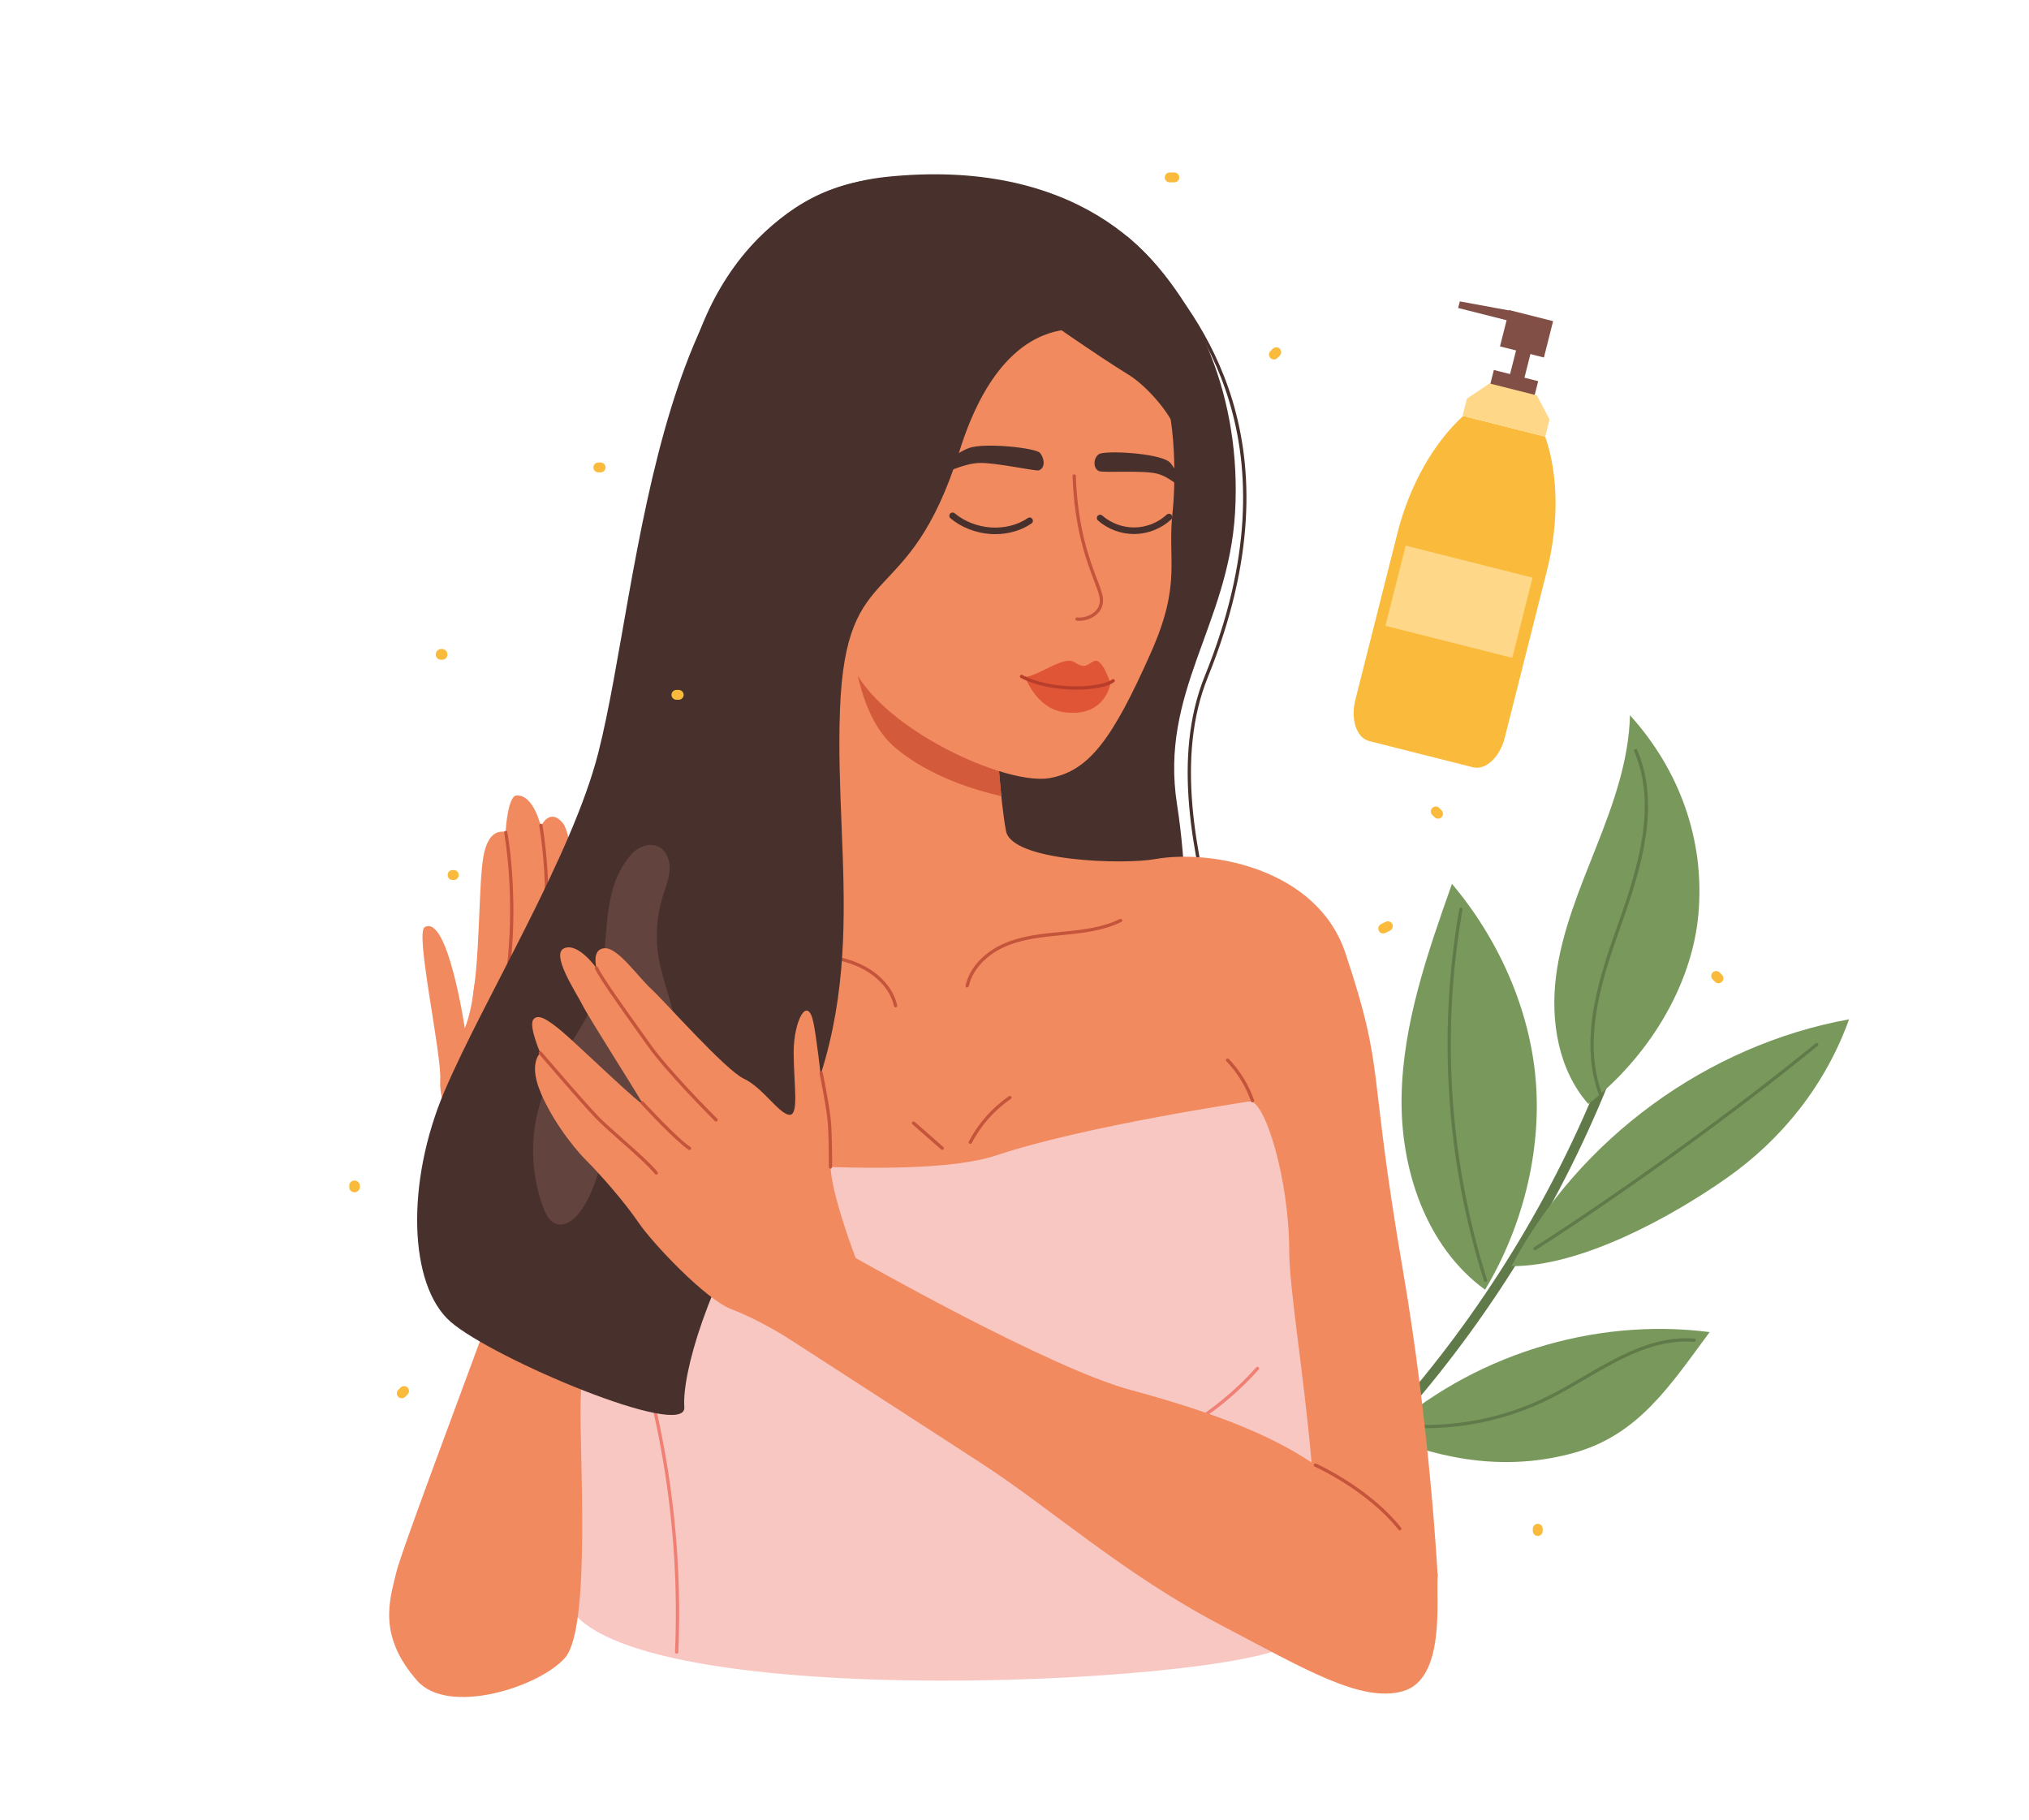 <?xml version="1.0" encoding="utf-8"?>
<!-- Generator: Adobe Illustrator 16.0.0, SVG Export Plug-In . SVG Version: 6.00 Build 0)  -->
<!DOCTYPE svg PUBLIC "-//W3C//DTD SVG 1.1//EN" "http://www.w3.org/Graphics/SVG/1.1/DTD/svg11.dtd">
<svg version="1.1" id="Calque_1" xmlns="http://www.w3.org/2000/svg" xmlns:xlink="http://www.w3.org/1999/xlink" x="0px" y="0px"
	 width="387px" height="347px" viewBox="0 0 387 347" enable-background="new 0 0 387 347" xml:space="preserve">
<g>
	<g>
		<path fill="#617A4A" d="M223.42,308.527c-0.305,0-0.604-0.149-0.785-0.423c-0.285-0.434-0.166-1.016,0.267-1.302
			c43.388-28.632,76.167-73.804,89.934-123.931c0.137-0.501,0.657-0.795,1.154-0.657c0.5,0.137,0.794,0.654,0.656,1.154
			c-13.885,50.562-46.946,96.122-90.709,125.002C223.777,308.477,223.598,308.527,223.42,308.527z"/>
		<path fill="#79995C" d="M302.951,210.522c-5.728-6.486-7.258-15.829-6.156-24.412c1.103-8.581,4.526-16.664,7.707-24.711
			c3.182-8.047,6.189-16.364,6.388-25.015c9.462,10.466,14.288,23.784,13.065,37.839S314.078,201.848,302.951,210.522z"/>
		<path fill="#79995C" d="M283.256,245.94c-11.271-8.191-16.191-22.979-15.923-36.909c0.267-13.931,4.963-27.349,9.606-40.486
			c8.854,10.479,14.886,23.9,15.99,37.575C294.035,219.795,290.313,234.176,283.256,245.94z"/>
		<path fill="#79995C" d="M288.295,241.446c12.896-24.303,37.316-42.155,64.385-47.072c-4.452,12.387-12.687,22.834-23.476,30.372
			C318.414,232.286,301.457,241.526,288.295,241.446z"/>
		<path fill="#79995C" d="M326.091,254.021c-22.28-2.862-45.671,4.524-62.267,19.663c11.826,4.934,23.946,6.79,36.3,3.388
			C312.479,273.67,318.457,264.313,326.091,254.021z"/>
		<path fill="#617A4A" d="M305.335,209.187c-0.126,0-0.245-0.077-0.292-0.203c-4.147-11.002,0.192-23.248,3.68-33.089
			c3.882-10.949,7.308-22.488,2.967-32.632c-0.067-0.159,0.007-0.343,0.166-0.411c0.157-0.07,0.343,0.005,0.411,0.165
			c4.428,10.352,0.969,22.021-2.952,33.087c-3.454,9.744-7.753,21.871-3.686,32.66c0.061,0.161-0.021,0.342-0.183,0.402
			C305.409,209.181,305.372,209.187,305.335,209.187z"/>
		<path fill="#617A4A" d="M283.332,244.453c-0.133,0-0.256-0.085-0.298-0.219c-7.212-22.811-8.837-47.319-4.696-70.88
			c0.029-0.17,0.194-0.281,0.362-0.254c0.17,0.029,0.284,0.192,0.253,0.363c-4.121,23.461-2.504,47.868,4.678,70.583
			c0.052,0.165-0.039,0.341-0.205,0.394C283.395,244.448,283.363,244.453,283.332,244.453z"/>
		<path fill="#617A4A" d="M292.775,238.418c-0.102,0-0.204-0.052-0.264-0.145c-0.093-0.146-0.05-0.339,0.096-0.432
			c17-10.867,38.082-26.133,53.707-38.891c0.134-0.108,0.331-0.089,0.44,0.045c0.109,0.133,0.09,0.331-0.044,0.439
			c-15.644,12.772-36.748,28.055-53.766,38.933C292.892,238.402,292.834,238.418,292.775,238.418z"/>
		<path fill="#617A4A" d="M271.769,272.351c-1.703,0-3.411-0.079-5.119-0.24c-0.172-0.017-0.298-0.169-0.282-0.341
			c0.017-0.173,0.18-0.302,0.341-0.282c9.859,0.931,19.698-0.871,28.456-5.211c2.303-1.142,4.618-2.491,6.856-3.797
			c6.612-3.854,13.452-7.837,21.149-7.222c0.173,0.014,0.302,0.164,0.287,0.337c-0.013,0.173-0.17,0.299-0.337,0.287
			c-7.507-0.604-14.256,3.332-20.784,7.138c-2.247,1.311-4.571,2.666-6.895,3.817C288.097,270.477,280.002,272.351,271.769,272.351z
			"/>
	</g>
	<g>
		<path fill="#48302C" d="M214.938,45.039c13.82,11.631,21.885,31.184,20.631,52.707c-1.252,21.522-14.443,34.194-11.063,55.695
			c3.38,21.5,2.437,59.051-11.097,65.451c-13.533,6.401-55.261-18.01-55.261-18.01l36.626-145.833L214.938,45.039z"/>
		<path fill="#48302C" d="M231.681,178.867c-4.203-16.053-8.16-34.48-1.87-50.005c18.059-44.57-2.045-68.456-10.63-78.655
			l-0.126-0.15l0.479-0.403l0.126,0.15c8.657,10.286,28.932,34.374,10.731,79.294c-6.219,15.347-2.283,33.655,1.895,49.611
			L231.681,178.867z"/>
		<path fill="#F28A5F" d="M109.748,234.14l-1.731-11.38c0,0,3.354,29.324,1.418,41.65c-4.464,28.427,1.471,41.909,1.471,41.909
			l-7.746-20.544c0,0-17.451-88.363-12.044-100.229c7.142-15.675,20.418-19.035,30.238-19.705
			c9.822-0.669,21.651-0.893,27.454-9.374c5.803-8.482,2.925-45.077,2.646-45.692l38.646,29.845c0,0,0.669,12.053,1.786,17.855
			c1.116,5.803,22.371,6.43,28.368,5.357c10.804-1.933,31.015,1.836,36.371,17.929c7.674,23.052,4.102,20.604,10.938,60.341
			c5.242,30.468,6.651,58.499,6.651,58.499l-26.739,13.093c0,0,0.434-54.333-2.468-67.056c-2.902-12.722-5.013-29.386-5.013-29.386
			L109.748,234.14z"/>
		<path fill="#D45A3C" d="M162.985,125.99l27.114,14.63c0,0,0.364,5.97,0.884,11.208c-4.643-1.059-13.533-3.619-20.165-9.187
			C165.207,137.93,163.736,129.536,162.985,125.99z"/>
		<path fill="#F8C7C2" d="M238.31,210.034c0,0-31.606,4.694-48.21,10.268s-63.834-0.446-73.209,0
			c-9.374,0.446-12.069,3.156-13.73,4.479c-1.662,1.324,1.677,54.639,4.356,78.646c2.678,24.009,127.143,17.965,138.382,10.171
			c11.24-7.793,0-61.157,0-74.994C245.898,224.766,241.188,209.588,238.31,210.034z"/>
		<path fill="#F28A5F" d="M145.118,74.447c3.185-22.426,24.464-35.349,46.889-32.164c21.047,2.989,18.704,10.153,28.563,28.488
			c4.381,8.147,3.432,23.828,3.108,26.609c-1.115,9.58,1.807,13.642-4.158,27.073c-7.336,16.517-11.794,22.532-19.255,23.913
			c-9.423,1.744-38.806-12.431-38.806-26.26c0-4.293-6.033-8.904-5.822-14.028C147.548,99.334,143.313,87.161,145.118,74.447z"/>
		<path fill="#48302C" d="M224.811,83.729c0.105,0.592,6.737-11.713,2.25-22.643c-5.373-13.086-22.424-31.062-58.02-27.356
			c-29.486,3.069-41.801,34.961-38.502,54.065c3.299,19.105,22.6,28.255,22.6,28.255s0.797-18.917,6.029-28.9
			c2.996-5.715,9.896,0.286,18.377-9.252c7.961-8.953,7.657-10.086,20.866-17.738c0,0,10.727,7.549,16.911,11.339
			C218.599,73.507,224.034,79.358,224.811,83.729z"/>
		<path fill="#F28A5F" d="M161.459,95.788c-0.127-1.221-0.801-12.154-7.24-11.265c-6.438,0.889-5.815,18.198-3.066,24.268
			c1.927,4.255,7.744,2.463,8.617,0.547C160.644,107.423,161.459,95.788,161.459,95.788z"/>
		<path fill="#C4543B" d="M103.159,225.095c-0.069,0-0.14-0.023-0.199-0.071c-0.134-0.108-0.153-0.307-0.043-0.44
			c1.664-2.031,3.19-3.612,4.665-5.143c3.269-3.391,5.853-6.068,7.833-11.522c0.059-0.161,0.239-0.246,0.401-0.187
			c0.163,0.059,0.247,0.238,0.187,0.401c-2.026,5.577-4.781,8.434-7.971,11.742c-1.466,1.521-2.982,3.094-4.631,5.104
			C103.339,225.056,103.25,225.095,103.159,225.095z"/>
		<path fill="#C4543B" d="M238.898,210.201c-0.13,0-0.25-0.081-0.296-0.21c-0.991-2.826-2.61-5.465-4.684-7.628
			c-0.119-0.125-0.114-0.323,0.011-0.443s0.322-0.115,0.441,0.01c2.135,2.229,3.802,4.943,4.822,7.855
			c0.058,0.162-0.028,0.341-0.191,0.398C238.968,210.196,238.933,210.201,238.898,210.201z"/>
		<path fill="#C4543B" d="M185.069,218.129c-0.048,0-0.098-0.011-0.145-0.035c-0.153-0.08-0.213-0.27-0.132-0.423
			c1.8-3.447,4.445-6.435,7.649-8.637c0.143-0.098,0.338-0.063,0.436,0.08c0.098,0.144,0.062,0.338-0.081,0.436
			c-3.121,2.146-5.696,5.054-7.449,8.411C185.292,218.067,185.182,218.129,185.069,218.129z"/>
		<path fill="#C4543B" d="M179.709,219.265c-0.074,0-0.146-0.025-0.207-0.077l-5.461-4.791c-0.129-0.114-0.142-0.313-0.028-0.442
			c0.114-0.13,0.313-0.142,0.442-0.029l5.461,4.792c0.13,0.113,0.143,0.312,0.029,0.441
			C179.883,219.229,179.795,219.265,179.709,219.265z"/>
		<path fill="#C4543B" d="M184.474,188.308l-0.069-0.008c-0.168-0.037-0.274-0.205-0.237-0.374c0.763-3.41,3.594-6.439,7.573-8.104
			c3.367-1.407,7.069-1.767,10.649-2.114l0.419-0.04c3.99-0.391,7.556-0.841,10.786-2.42c0.155-0.075,0.342-0.012,0.419,0.145
			c0.076,0.155,0.012,0.343-0.144,0.418c-3.325,1.625-6.949,2.084-11.001,2.48l-0.419,0.04c-3.534,0.343-7.188,0.698-10.468,2.069
			c-3.792,1.585-6.484,4.45-7.203,7.663C184.746,188.209,184.617,188.308,184.474,188.308z"/>
		<path fill="#C4543B" d="M170.818,192.091c-0.144,0-0.272-0.099-0.306-0.245c-0.718-3.213-3.411-6.077-7.202-7.662
			c-3.279-1.37-6.933-1.726-10.465-2.068l-0.423-0.042c-4.052-0.395-7.677-0.854-11-2.479c-0.155-0.075-0.22-0.264-0.144-0.419
			s0.265-0.218,0.419-0.144c3.229,1.578,6.795,2.028,10.786,2.418l0.422,0.042c3.579,0.347,7.28,0.706,10.646,2.114
			c3.979,1.663,6.809,4.691,7.573,8.103c0.037,0.169-0.068,0.337-0.237,0.374C170.863,192.089,170.818,192.091,170.818,192.091z"/>
		<path fill="#C4543B" d="M205.876,118.391c-0.185,0-0.359-0.012-0.521-0.036c-0.171-0.026-0.288-0.186-0.263-0.356
			c0.026-0.172,0.187-0.286,0.355-0.264c0.928,0.141,2.432-0.203,3.396-1.111c0.689-0.647,0.994-1.465,0.91-2.43
			c-0.073-0.816-0.498-1.935-1.088-3.484c-1.404-3.69-3.756-9.867-4.093-19.934c-0.005-0.172,0.13-0.317,0.303-0.323
			c0.19-0.023,0.317,0.13,0.324,0.302c0.333,9.962,2.66,16.078,4.052,19.731c0.606,1.596,1.046,2.75,1.125,3.652
			c0.102,1.15-0.28,2.167-1.104,2.942C208.318,117.979,206.942,118.391,205.876,118.391z"/>
		<path fill="#F07F74" d="M129.054,315.348c-0.172-0.004-0.313-0.154-0.306-0.327c1.061-24.094-3.058-48.729-11.91-71.242
			l-0.476-1.204c-2.935-7.419-5.968-15.089-3.508-22.503c0.055-0.163,0.232-0.253,0.396-0.197c0.165,0.054,0.253,0.231,0.199,0.396
			c-2.388,7.196,0.602,14.76,3.496,22.074l0.476,1.206c8.885,22.595,13.018,47.317,11.953,71.499
			C129.367,315.217,129.221,315.351,129.054,315.348z"/>
		<path fill="#F07F74" d="M207.478,279.695c-0.147,0-0.278-0.104-0.306-0.254c-0.034-0.169,0.076-0.334,0.246-0.367
			c12.365-2.418,23.795-8.927,32.184-18.327c0.114-0.129,0.313-0.141,0.442-0.025c0.129,0.115,0.14,0.313,0.024,0.442
			c-8.478,9.502-20.031,16.081-32.53,18.525L207.478,279.695z"/>
		<path fill="#D45A3C" d="M153.789,94.209c-1.643-0.234-1.277,10.189,2.182,11.225c2.461,0.737,1.828-4.531,0.146-6.533
			C154.388,96.843,154.686,94.337,153.789,94.209z"/>
		<path fill="#C4543B" d="M157.06,105.357c-0.029,0-0.06-0.004-0.09-0.013c-0.166-0.049-0.259-0.224-0.209-0.39
			c1.385-4.626,0.295-11.937-1.568-15.139c-0.087-0.149-0.036-0.341,0.113-0.428c0.148-0.086,0.34-0.037,0.429,0.113
			c1.966,3.379,3.078,10.783,1.625,15.635C157.319,105.27,157.195,105.357,157.06,105.357z"/>
		<path fill="#48302C" d="M198.186,89.684c-0.58,0.243-8.364-1.534-11.454-1.397c-3.09,0.137-5.999,1.836-8.181,2.383
			c-2.182,0.547,3.258-4.16,6.267-5.236c3.009-1.075,12.742-0.021,13.544,0.93S199.485,89.143,198.186,89.684z"/>
		<path fill="#48302C" d="M224.014,89.34c-0.162-0.141-0.555-0.942-1.058-1.313c-2.257-1.667-12.246-2.17-13.356-1.422
			c-1.109,0.749-1.129,2.717-0.005,3.219c0.904,0.403,8.364-0.21,11.124,0.506c1.287,0.334,2.271,0.991,3.275,1.681
			C224.003,90.88,224.057,90.618,224.014,89.34z"/>
		<g>
			<path fill="#E05536" d="M211.805,130.31c0,0-1.59-5.151-3.229-4.203c-1.639,0.948-1.738,1.319-3.73,0.126
				c-1.991-1.192-6.708,2.63-9.311,2.859c0,0,2.081,5.94,7.271,6.702C210.858,136.977,211.805,130.31,211.805,130.31z"/>
			<path fill="#B83E2B" d="M205.336,131.516c-3.555,0-7.641-0.663-10.645-2.245c-0.153-0.08-0.212-0.27-0.132-0.423
				c0.081-0.153,0.271-0.211,0.424-0.131c5.791,3.049,15.166,2.434,17.138,0.848c0.134-0.107,0.331-0.087,0.439,0.048
				c0.108,0.134,0.087,0.331-0.047,0.44C211.38,130.963,208.578,131.516,205.336,131.516z"/>
		</g>
		<path fill="#F28A5F" d="M80.99,176.811c-1.853,1.091,3.273,24.105,2.976,29.165c-0.297,5.059,3.432,10.824,6.11,20.325
			s6.694,13.313,6.396,15.511c-0.297,2.197-19.603,52.675-20.889,58.031c-1.286,5.357-3.571,12.053,3.979,20.647
			c5.893,6.707,23.151,1.337,28.21-4.36c5.06-5.699,2.679-40.22,2.976-48.851c0.297-8.63,0.595-21.8,3.571-28.606
			c2.976-6.808-3.236-77.077-6.919-81.653c-2.568-3.19-4.241,0.568-4.241,0.568s-1.369-6.141-4.671-5.892
			c-1.573,0.119-2.024,6.216-2.024,6.774s-3.571-1.563-4.464,6.25c-0.893,7.812-0.335,23.993-3.348,31.358
			C88.654,196.079,85.417,174.207,80.99,176.811z"/>
		<path fill="#C4543B" d="M96.995,184.756l-0.039-0.001c-0.171-0.021-0.293-0.177-0.272-0.349c0.364-3.002,1.405-13.719-0.52-25.618
			c-0.028-0.171,0.088-0.332,0.258-0.359c0.169-0.027,0.332,0.088,0.359,0.26c1.308,8.083,1.503,17.726,0.523,25.792
			C97.286,184.641,97.15,184.756,96.995,184.756z"/>
		<path fill="#C4543B" d="M103.681,183.41l-0.038-0.003c-0.171-0.021-0.293-0.176-0.273-0.348
			c0.365-3.001,1.405-13.719-0.519-25.618c-0.028-0.17,0.088-0.331,0.258-0.359c0.167-0.027,0.332,0.088,0.359,0.259
			c1.308,8.084,1.503,17.726,0.523,25.792C103.972,183.294,103.837,183.41,103.681,183.41z"/>
		<path fill="#48302C" d="M211.818,64.133c0,0-18.925-9.606-28.803,21.855c-9.877,31.461-21.699,19.458-22.807,49.487
			c-1.107,30.028,7.062,57.375-13.235,89.887c-12.161,19.48-16.904,36.643-16.452,42.979c0.453,6.338-36.554-9.287-44.578-16.287
			c-8.024-7.001-8.565-26.623-1.135-44.027c7.431-17.405,24.276-44.742,29.305-64.465c8.361-32.787,10.639-105.299,53.387-109.472
			C203.399,30.584,211.818,64.133,211.818,64.133z"/>
		<path fill="#63433D" d="M114.155,188.574c-1.815,6.396-6.617,11.479-9.486,17.477c-3.592,7.511-3.969,16.495-1.019,24.281
			c0.493,1.301,1.23,2.711,2.57,3.093c1.503,0.429,3.016-0.656,4.021-1.853c4.344-5.173,4.177-13.025,8.409-18.289
			c2.645-3.291,6.798-5.276,8.884-8.947c1.849-3.255,1.724-7.282,0.919-10.938c-0.805-3.657-2.231-7.167-2.844-10.861
			c-0.645-3.886-0.362-7.921,0.816-11.679c0.512-1.63,1.194-3.236,1.297-4.94c0.104-1.705-0.524-3.594-2.027-4.405
			c-1.684-0.91-3.881-0.123-5.166,1.295C114.134,169.869,116.542,180.163,114.155,188.574z"/>
		<path fill="#48302C" d="M189.814,101.863c-0.287,0-0.573-0.009-0.86-0.028c-2.825-0.183-5.619-1.275-7.666-2.997
			c-0.265-0.223-0.3-0.618-0.077-0.882c0.223-0.265,0.618-0.299,0.883-0.076c1.847,1.554,4.376,2.54,6.94,2.706
			c2.56,0.166,5.105-0.487,6.993-1.79c0.284-0.197,0.674-0.126,0.872,0.159c0.196,0.285,0.124,0.675-0.16,0.871
			C194.839,101.139,192.354,101.863,189.814,101.863z"/>
		<path fill="#48302C" d="M216.297,101.836c-2.511,0-5.009-0.936-6.875-2.58c-0.259-0.229-0.284-0.625-0.056-0.884
			c0.229-0.26,0.625-0.284,0.884-0.056c1.672,1.474,3.908,2.295,6.176,2.266c2.253-0.033,4.478-0.924,6.103-2.445
			c0.254-0.235,0.647-0.223,0.887,0.03c0.235,0.252,0.222,0.649-0.03,0.885c-1.851,1.731-4.38,2.745-6.94,2.782
			C216.396,101.835,216.346,101.836,216.297,101.836z"/>
		<path fill="#F28A5F" d="M163.208,239.891c0,0-4.017-10.414-4.687-16.217c-0.67-5.803-2.232-22.99-3.349-28.569
			c-1.116-5.58-3.794-0.446-3.794,5.579c0,6.027,1.116,12.183-0.893,11.895c-2.009-0.287-5.021-5.198-8.593-6.872
			c-3.571-1.674-15.065-14.731-17.632-17.074c-2.567-2.344-6.361-7.924-8.928-7.813c-2.566,0.112-1.562,3.795-1.562,3.795
			s-3.459-4.914-6.138-3.796c-2.678,1.117,2.232,8.372,3.459,10.826c1.228,2.455,10.49,16.943,11.383,18.628
			c0.893,1.684-12.388-11.151-15.178-13.494c-2.79-2.344-4.687-3.571-5.58-2.344c-0.893,1.228,1.339,6.362,1.339,6.362
			s-2.12,1.784-0.224,6.807c1.898,5.021,6.027,10.714,8.929,13.615c2.901,2.901,7.477,8.146,10.044,11.941
			c2.566,3.794,12.722,14.619,17.744,16.516c5.022,1.897,10.379,5.246,11.383,5.916c1.005,0.668,25.953,16.747,36.679,23.733
			c12.648,8.235,26.885,20.958,45.235,30.556c15.537,8.126,26.783,14.977,34.818,12.596c8.035-2.382,6.25-17.264,6.548-21.875
			c0.297-4.611-16.689-16.687-23.318-21.22c-7.593-5.192-17.621-9.56-35.309-14.342C199.902,260.8,163.208,239.891,163.208,239.891z
			"/>
		<path fill="#C4543B" d="M136.574,213.869c-0.08,0-0.16-0.03-0.222-0.093c-1.532-1.532-9.354-9.426-12.831-14.324
			c-0.571-0.806-1.214-1.705-1.894-2.656c-3.225-4.508-7.238-10.119-8.14-12.049c-0.073-0.157-0.006-0.344,0.15-0.417
			c0.155-0.072,0.343-0.006,0.417,0.151c0.878,1.878,4.873,7.463,8.083,11.95c0.68,0.951,1.324,1.852,1.896,2.657
			c3.447,4.858,11.235,12.72,12.762,14.245c0.122,0.122,0.122,0.321,0,0.442C136.734,213.839,136.654,213.869,136.574,213.869z"/>
		<path fill="#C4543B" d="M125.172,223.987c-0.09,0-0.18-0.039-0.241-0.115c-1.319-1.604-3.957-3.938-6.508-6.195
			c-1.909-1.689-3.713-3.286-4.878-4.5c-2.69-2.802-10.646-12.084-10.726-12.178c-0.112-0.131-0.097-0.328,0.034-0.441
			c0.131-0.111,0.33-0.097,0.442,0.035c0.08,0.093,8.023,9.362,10.701,12.15c1.148,1.195,2.943,2.783,4.842,4.465
			c2.569,2.273,5.226,4.625,6.576,6.267c0.11,0.134,0.091,0.331-0.043,0.44C125.313,223.963,125.242,223.987,125.172,223.987z"/>
		<path fill="#C4543B" d="M131.515,219.3c-0.059,0-0.118-0.017-0.171-0.051c-2.57-1.676-8.833-8.478-9.099-8.766
			c-0.117-0.127-0.109-0.324,0.019-0.442c0.127-0.116,0.325-0.108,0.442,0.019c0.064,0.07,6.475,7.031,8.98,8.665
			c0.145,0.094,0.186,0.288,0.092,0.433C131.717,219.25,131.617,219.3,131.515,219.3z"/>
		<path fill="#C4543B" d="M266.988,291.829c-0.093,0-0.184-0.042-0.246-0.118c-5.983-7.541-15.877-11.999-15.976-12.043
			c-0.158-0.07-0.229-0.255-0.159-0.413c0.07-0.158,0.256-0.229,0.414-0.159c0.101,0.045,10.131,4.562,16.212,12.225
			c0.107,0.136,0.084,0.333-0.051,0.44C267.125,291.807,267.057,291.829,266.988,291.829z"/>
		<path fill="#C4543B" d="M158.393,222.851c-0.173-0.001-0.313-0.143-0.312-0.316c0.001-0.059,0.05-5.971-0.246-8.947
			c-0.295-2.978-1.509-8.84-1.521-8.898c-0.035-0.17,0.074-0.336,0.243-0.37c0.167-0.034,0.335,0.072,0.37,0.242
			c0.012,0.06,1.233,5.953,1.532,8.964c0.299,3.011,0.25,8.956,0.25,9.015C158.706,222.712,158.565,222.852,158.393,222.851z"/>
	</g>
	<g>
		<path fill="#FABB3C" d="M294.73,83.269c2.547,7.383,2.588,16.578,0.313,25.584l-8.037,31.839c-0.937,3.713-3.646,6.231-6.05,5.625
			l-19.798-4.998c-2.404-0.607-3.594-4.109-2.656-7.822l8.037-31.839c2.274-9.007,6.786-17.052,12.53-22.342L294.73,83.269z"/>
		
			<rect x="284.511" y="71.674" transform="matrix(-0.97 -0.245 0.245 -0.97 551.026 214.986)" fill="#824F47" width="8.718" height="3.165"/>
		
			<rect x="265.897" y="106.982" transform="matrix(-0.97 -0.245 0.245 -0.97 520.155 294.366)" fill="#FED788" width="24.94" height="15.767"/>
		<polygon fill="#FED788" points="284.104,73.121 293.13,75.399 295.55,79.993 294.73,83.269 278.966,79.29 279.793,76.015 		"/>
		
			<rect x="288.474" y="65.952" transform="matrix(0.97 0.245 -0.245 0.97 25.757 -68.839)" fill="#824F47" width="2.827" height="6.547"/>
		<polygon fill="#824F47" points="288.795,61.427 278.118,58.731 278.437,57.473 287.959,59.221 		"/>
		
			<rect x="286.953" y="60.169" transform="matrix(-0.97 -0.245 0.245 -0.97 558.082 196.839)" fill="#824F47" width="8.638" height="7.146"/>
	</g>
	<g>
		<path fill="#FABB3C" d="M114.561,88.198h-0.446c-0.129-0.005-0.25,0.022-0.362,0.081c-0.116,0.038-0.217,0.103-0.302,0.194
			c-0.092,0.085-0.156,0.186-0.194,0.302c-0.059,0.112-0.086,0.232-0.081,0.362l0.033,0.25c0.045,0.159,0.125,0.296,0.242,0.414
			l0.19,0.147c0.146,0.085,0.304,0.128,0.474,0.128h0.446c0.13,0.004,0.25-0.022,0.362-0.081c0.116-0.038,0.217-0.103,0.302-0.194
			c0.091-0.085,0.156-0.186,0.194-0.302c0.059-0.112,0.085-0.232,0.081-0.362l-0.034-0.25c-0.044-0.159-0.125-0.297-0.241-0.414
			l-0.19-0.147C114.889,88.242,114.73,88.199,114.561,88.198z"/>
		<path fill="#FABB3C" d="M129.458,131.561h-0.446c-0.129-0.005-0.25,0.022-0.362,0.081c-0.117,0.038-0.217,0.103-0.302,0.194
			c-0.092,0.085-0.157,0.186-0.194,0.302c-0.059,0.112-0.086,0.232-0.081,0.362l0.033,0.25c0.045,0.159,0.125,0.297,0.242,0.414
			l0.19,0.147c0.146,0.085,0.304,0.128,0.474,0.128h0.446c0.13,0.004,0.25-0.022,0.362-0.081c0.117-0.038,0.217-0.103,0.302-0.194
			c0.092-0.085,0.157-0.186,0.194-0.302c0.059-0.112,0.085-0.232,0.081-0.362l-0.034-0.25c-0.044-0.159-0.125-0.297-0.241-0.415
			l-0.19-0.147C129.786,131.604,129.629,131.562,129.458,131.561z"/>
		<path fill="#FABB3C" d="M86.298,167.802h0.276c1.208,0,1.21-1.878,0-1.878h-0.276C85.088,165.923,85.086,167.802,86.298,167.802
			h0.276c1.208,0,1.21-1.878,0-1.878h-0.276C85.088,165.923,85.086,167.802,86.298,167.802z"/>
		<path fill="#FABB3C" d="M264.242,175.807l-0.893,0.446c-0.109,0.06-0.197,0.14-0.264,0.242c-0.083,0.091-0.139,0.196-0.168,0.319
			c-0.039,0.125-0.045,0.25-0.017,0.375c0.005,0.125,0.042,0.241,0.111,0.349l0.146,0.19c0.118,0.116,0.256,0.197,0.415,0.242
			l0.25,0.032c0.169,0,0.327-0.043,0.474-0.127l0.893-0.447c0.109-0.059,0.198-0.14,0.264-0.242
			c0.083-0.091,0.139-0.197,0.168-0.318c0.039-0.126,0.045-0.25,0.017-0.375c-0.005-0.125-0.043-0.242-0.111-0.35l-0.146-0.189
			c-0.118-0.117-0.256-0.197-0.415-0.242c-0.082-0.011-0.166-0.022-0.249-0.034C264.547,175.679,264.389,175.721,264.242,175.807z"
			/>
		<path fill="#FABB3C" d="M274.952,154.514l-0.446-0.446c-0.084-0.092-0.186-0.157-0.302-0.194
			c-0.112-0.059-0.232-0.085-0.361-0.081c-0.13-0.004-0.251,0.022-0.362,0.081c-0.116,0.038-0.217,0.103-0.303,0.194l-0.147,0.19
			c-0.084,0.146-0.127,0.304-0.127,0.474l0.032,0.25c0.045,0.159,0.127,0.297,0.242,0.414l0.446,0.446
			c0.086,0.091,0.187,0.157,0.302,0.194c0.113,0.059,0.233,0.086,0.363,0.081c0.129,0.005,0.249-0.022,0.361-0.081
			c0.116-0.038,0.217-0.103,0.302-0.194l0.147-0.19c0.085-0.147,0.128-0.305,0.129-0.474l-0.034-0.25
			C275.149,154.769,275.069,154.63,274.952,154.514z"/>
		<path fill="#FABB3C" d="M326.667,186.771l0.447,0.446c0.086,0.091,0.186,0.156,0.302,0.194c0.113,0.059,0.232,0.085,0.362,0.081
			c0.129,0.004,0.25-0.022,0.362-0.081c0.116-0.038,0.217-0.104,0.303-0.194c0.049-0.063,0.098-0.127,0.146-0.19
			c0.085-0.146,0.127-0.305,0.128-0.475c-0.011-0.082-0.022-0.165-0.033-0.249c-0.046-0.159-0.125-0.297-0.241-0.414l-0.447-0.446
			c-0.085-0.092-0.186-0.157-0.303-0.195c-0.111-0.058-0.232-0.085-0.361-0.081c-0.13-0.004-0.25,0.023-0.362,0.081
			c-0.116,0.038-0.217,0.104-0.303,0.195c-0.048,0.063-0.097,0.126-0.146,0.189c-0.086,0.146-0.128,0.305-0.128,0.475l0.033,0.25
			C326.471,186.515,326.552,186.653,326.667,186.771z"/>
		<path fill="#FABB3C" d="M243.646,68.273l0.446-0.446c0.092-0.085,0.156-0.186,0.194-0.302c0.058-0.112,0.085-0.232,0.081-0.362
			c0.004-0.129-0.023-0.25-0.081-0.362c-0.038-0.117-0.103-0.217-0.194-0.302l-0.189-0.147c-0.147-0.085-0.306-0.128-0.475-0.128
			l-0.249,0.034c-0.16,0.045-0.298,0.125-0.415,0.242l-0.447,0.446c-0.091,0.085-0.156,0.186-0.193,0.302
			c-0.06,0.112-0.086,0.232-0.081,0.362c-0.005,0.129,0.021,0.25,0.081,0.362c0.037,0.117,0.103,0.217,0.193,0.302l0.191,0.147
			c0.146,0.085,0.305,0.127,0.474,0.128c0.083-0.012,0.166-0.022,0.249-0.034C243.391,68.471,243.529,68.39,243.646,68.273z"/>
		<path fill="#FABB3C" d="M294.241,291.962c0-0.149,0-0.297,0-0.446c0.005-0.129-0.022-0.25-0.081-0.361
			c-0.037-0.117-0.103-0.218-0.194-0.303c-0.085-0.092-0.186-0.156-0.302-0.194c-0.112-0.059-0.232-0.086-0.362-0.08l-0.249,0.032
			c-0.16,0.045-0.298,0.125-0.415,0.242l-0.146,0.19c-0.086,0.146-0.128,0.304-0.129,0.474v0.446
			c-0.005,0.129,0.022,0.25,0.081,0.361c0.038,0.117,0.103,0.218,0.194,0.303c0.085,0.092,0.186,0.157,0.302,0.194
			c0.112,0.059,0.233,0.086,0.362,0.082l0.249-0.034c0.159-0.045,0.298-0.125,0.415-0.242l0.146-0.19
			C294.198,292.29,294.24,292.132,294.241,291.962z"/>
		<path fill="#FABB3C" d="M67.086,227.221c0.023,0.012,0.248,0.105,0.248,0.105c0.088,0.03,0.192,0.034,0.285,0.039
			c0.04-0.002,0.254-0.033,0.134-0.017c-0.183,0.023,0.091-0.01,0.13-0.019c0.086-0.022,0.178-0.059,0.253-0.107l0.198-0.153
			l0.166-0.214c0.045-0.078,0.08-0.172,0.111-0.256l0.01-0.032c0.024-0.103,0.039-0.211,0.041-0.317l-0.002-0.044
			c-0.01-0.085-0.022-0.186-0.036-0.271l-0.013-0.048c-0.02-0.049-0.1-0.237-0.1-0.237l-0.018-0.03
			c-0.023-0.031-0.075-0.097-0.075-0.097c0.029,0.038-0.056-0.073-0.081-0.104c-0.025-0.021-0.18-0.144-0.207-0.16
			c-0.071-0.045-0.184-0.084-0.239-0.104c-0.088-0.028-0.185-0.037-0.277-0.039c-0.093-0.001-0.19,0.012-0.28,0.039
			c-0.089,0.028-0.182,0.063-0.261,0.112c-0.109,0.06-0.197,0.14-0.264,0.242c-0.083,0.091-0.139,0.197-0.168,0.319
			c-0.04,0.125-0.044,0.25-0.017,0.375c0.006,0.125,0.043,0.24,0.112,0.349l0.146,0.19c0.117,0.116,0.255,0.197,0.415,0.241
			c0.083,0.011,0.167,0.021,0.25,0.033c0.169,0,0.327-0.043,0.474-0.128l0.026-0.014c-0.075,0.031-0.149,0.063-0.224,0.095
			l0.028-0.009c-0.083,0.012-0.239,0.034-0.239,0.034l-0.229-0.03c-0.075-0.032-0.206-0.087-0.206-0.087
			c-0.063-0.05-0.117-0.093-0.18-0.142l-0.128-0.172l0.021,0.037c-0.031-0.075-0.063-0.15-0.095-0.224l0.018,0.066l-0.033-0.249
			c0.004,0.03,0.004,0.062,0,0.092l0.033-0.25l-0.018,0.067l0.095-0.225l-0.02,0.035l0.146-0.189
			c0.063-0.05,0.163-0.123,0.163-0.123l0.206-0.086l0.229-0.032c0.083,0.012,0.155,0.022,0.238,0.033l-0.03-0.008
			c0.074,0.031,0.149,0.063,0.224,0.095c-0.108-0.068-0.247-0.118-0.372-0.124c-0.125-0.027-0.249-0.021-0.375,0.018
			c-0.122,0.028-0.228,0.085-0.319,0.168c-0.102,0.066-0.183,0.154-0.242,0.264c-0.032,0.074-0.063,0.149-0.095,0.225
			c-0.045,0.166-0.045,0.333,0,0.499c0.032,0.074,0.063,0.149,0.095,0.225C66.825,227.021,66.945,227.138,67.086,227.221z"/>
		<path fill="#FABB3C" d="M77.29,266.368c0.149-0.148,0.298-0.298,0.446-0.446c0.092-0.086,0.157-0.187,0.195-0.303
			c0.059-0.111,0.085-0.232,0.081-0.361c0.004-0.129-0.022-0.25-0.081-0.361c-0.038-0.117-0.103-0.219-0.195-0.303l-0.19-0.147
			c-0.146-0.085-0.305-0.128-0.474-0.128c-0.083,0.011-0.167,0.022-0.25,0.033c-0.159,0.045-0.297,0.126-0.415,0.242l-0.446,0.446
			c-0.092,0.085-0.157,0.186-0.194,0.302c-0.059,0.112-0.086,0.232-0.081,0.361c-0.005,0.13,0.022,0.251,0.081,0.363
			c0.038,0.115,0.103,0.217,0.194,0.302l0.189,0.147c0.147,0.084,0.305,0.127,0.475,0.128l0.25-0.033
			C77.035,266.565,77.173,266.484,77.29,266.368z"/>
		<path fill="#FABB3C" d="M223.994,32.893c-0.299,0-0.596,0-0.895,0c-0.128-0.004-0.249,0.022-0.361,0.081
			c-0.116,0.038-0.217,0.103-0.302,0.194c-0.092,0.085-0.156,0.186-0.194,0.302c-0.059,0.112-0.086,0.232-0.081,0.362l0.033,0.25
			c0.045,0.159,0.125,0.297,0.242,0.414c0.063,0.049,0.127,0.098,0.19,0.147c0.146,0.085,0.304,0.127,0.473,0.128h0.895
			c0.128,0.005,0.249-0.022,0.361-0.081c0.117-0.038,0.217-0.103,0.302-0.194c0.092-0.085,0.156-0.186,0.194-0.302
			c0.059-0.111,0.086-0.232,0.082-0.362l-0.034-0.25c-0.045-0.159-0.125-0.297-0.242-0.414l-0.19-0.147
			C224.321,32.937,224.163,32.894,223.994,32.893z"/>
		<path fill="#FABB3C" d="M85.202,125.321c0.019-0.039,0.042-0.094,0.056-0.127c0.012-0.029,0.036-0.08,0.05-0.12
			c0.031-0.088,0.033-0.188,0.04-0.277c0.01-0.156-0.055-0.39-0.141-0.521l-0.156-0.201c-0.066-0.059-0.142-0.125-0.219-0.169
			c-0.079-0.045-0.166-0.076-0.251-0.107l-0.039-0.011c-0.084-0.013-0.19-0.027-0.274-0.038l-0.035-0.002l-0.035,0.001
			c-0.095,0.008-0.19,0.021-0.283,0.038l-0.044,0.012c-0.048,0.019-0.237,0.1-0.237,0.1l-0.029,0.016
			c-0.025,0.018-0.17,0.131-0.195,0.151c-0.02,0.023-0.149,0.186-0.166,0.211c-0.043,0.073-0.076,0.167-0.104,0.246
			c-0.008,0.039-0.036,0.263-0.019,0.135c0.012-0.091-0.016,0.091-0.017,0.132c-0.003,0.093,0.008,0.195,0.039,0.285
			c0.028,0.082,0.067,0.173,0.106,0.25c0.058,0.111,0.146,0.207,0.248,0.273c0.091,0.083,0.197,0.139,0.319,0.168
			c0.125,0.039,0.25,0.045,0.375,0.017c0.125-0.006,0.242-0.043,0.35-0.112l0.19-0.147c0.116-0.117,0.197-0.255,0.242-0.415
			l0.034-0.25c-0.001-0.17-0.043-0.328-0.128-0.474l-0.015-0.027l0.095,0.224l-0.008-0.027c0.011,0.083,0.034,0.239,0.034,0.239
			l-0.031,0.229l-0.086,0.207c-0.05,0.063-0.094,0.119-0.142,0.182l-0.171,0.127l0.034-0.02c-0.074,0.032-0.149,0.063-0.224,0.095
			c0.022-0.009,0.045-0.015,0.07-0.018l-0.25,0.034c0.031-0.004,0.062-0.004,0.093,0l-0.25-0.034l0.065,0.018l-0.224-0.094
			l0.035,0.019l-0.191-0.146c-0.049-0.063-0.124-0.164-0.124-0.164c-0.032-0.075-0.087-0.207-0.087-0.207l-0.031-0.229
			c0.011-0.083,0.022-0.155,0.033-0.238l-0.008,0.029l0.095-0.224l-0.012,0.023c-0.069,0.108-0.106,0.225-0.112,0.35
			c-0.028,0.125-0.022,0.25,0.017,0.375c0.029,0.123,0.085,0.229,0.168,0.32c0.066,0.102,0.154,0.183,0.263,0.242
			c0.075,0.031,0.15,0.063,0.225,0.095c0.167,0.044,0.333,0.044,0.5,0c0.074-0.032,0.149-0.063,0.224-0.095
			C85.001,125.583,85.119,125.462,85.202,125.321z"/>
	</g>
</g>
<g>
	<g>
		<path fill="#79995C" d="M634.205,295.718c-0.079,0-0.16-0.01-0.24-0.032c-29.033-7.699-54.922-26.657-71.028-52.012
			c-5.53-8.709-9.968-18.191-14.259-27.361c-2.53-5.409-5.147-11.002-7.957-16.365c-9.359-17.867-19.273-29.377-31.198-36.221
			c-0.449-0.258-0.604-0.832-0.347-1.282c0.259-0.449,0.834-0.605,1.282-0.347c12.248,7.03,22.394,18.781,31.927,36.978
			c2.829,5.4,5.455,11.013,7.995,16.441c4.266,9.116,8.677,18.543,14.144,27.149c15.854,24.961,41.341,43.625,69.922,51.205
			c0.503,0.133,0.801,0.647,0.668,1.147C635.001,295.439,634.621,295.718,634.205,295.718z"/>
		<path fill="#79995C" d="M513.841,163.555c-2.45,1.38-5.552,1.219-8.147,0.136c-2.595-1.083-4.761-2.989-6.707-5.019
			c-5.376-5.606-9.419-12.327-14.12-18.51c-4.701-6.183-10.34-12.025-17.586-14.82c8.694-0.417,15.305,3.602,22.188,8.929
			c6.884,5.326,12.404,12.179,17.855,18.965C510.26,156.889,510.905,159.901,513.841,163.555z"/>
		<path fill="#79995C" d="M522.421,171.771c-6.541-7.97-6.287-19.461-4.479-29.612c1.809-10.151,4.841-20.502,2.709-30.59
			c8.44,7.483,10.139,20.461,9.62,31.728C529.752,154.565,526.402,161.218,522.421,171.771z"/>
		<path fill="#79995C" d="M534.948,186.63c-9.649-3.635-20.449,0.297-29.48,5.271c-9.033,4.974-17.861,11.17-28.1,12.392
			c9.798,5.589,22.634,3.029,33.137-1.082C521.009,199.1,526.233,193.79,534.948,186.63z"/>
		<path fill="#79995C" d="M566.557,247.687c0.491-9.364,8.115-16.844,15.98-22.467c7.866-5.624,16.736-10.62,21.747-18.65
			c1.182,10.219-6.011,19.901-13.679,27.068S576.235,243.146,566.557,247.687z"/>
		<path fill="#79995C" d="M545.126,206.929c-2.268-8.865,2.249-18.01,7.514-25.493s11.587-14.668,13.66-23.581
			c3.978,9.185,0.473,20.259-4.174,29.124S552.289,199.937,545.126,206.929z"/>
		<path fill="#79995C" d="M522.077,171.177c-2.301,1.548-3.902,3.93-6.03,5.709c-4.084,3.417-9.741,4.31-15.063,4.112
			c-5.322-0.196-10.581-1.343-15.904-1.441c-5.325-0.098-10.978,1.018-14.867,4.655c1.27-6.376,5.867-9.782,11.979-11.995
			c6.113-2.212,12.784-2.192,19.278-1.909C507.966,170.591,515.709,172.481,522.077,171.177z"/>
		<path fill="#79995C" d="M533.896,185.63c-2.52-5.475-1.411-11.968,0.865-17.546c2.277-5.579,5.644-10.672,7.775-16.309
			c2.132-5.635,2.895-12.24-0.041-17.502c5.798,4.983,7.386,12.732,6.665,20.344c-0.721,7.611-2.538,11.798-5.606,18.801
			C541.912,177.167,538.343,182.599,533.896,185.63z"/>
		<path fill="#79995C" d="M545.126,206.929c-2.051-3.459-9.332-4.285-13.127-2.953c-3.794,1.331-6.816,4.184-9.972,6.675
			c-6.991,5.522-15.156,9.55-23.792,11.737C514.632,227.128,534.916,220.606,545.126,206.929z"/>
		<path fill="#79995C" d="M555.205,227.113c-5.698-3.665-13.35-4.067-19.4-1.019c-4.567,2.301-8.055,6.284-12.365,9.036
			c-4.31,2.75-10.373,4.04-14.303,0.769c2.001,3.297,3.202,6.457,6.557,8.356c3.355,1.901,7.573,2.521,11.117,1.004
			c4.608-1.975,7.087-6.887,10.552-10.511C541.615,230.304,549.054,227.121,555.205,227.113z"/>
		<path fill="#79995C" d="M578.626,182.905c1.43,8.478-3.841,16.727-10.215,22.498c-3.349,3.032-7.096,5.697-9.821,9.299
			c-2.725,3.604-4.295,8.517-2.555,12.686c1.993-2.66,5.425-3.11,8.619-4.033c7.98-2.308,14.678-8.657,17.407-16.504
			C584.79,199.005,583.451,189.668,578.626,182.905z"/>
		<path fill="#79995C" d="M566.235,247.228c-4.45,0.72-8.505,4.479-11.99,8.405c-3.488,3.926-6.822,8.282-10.998,10.874
			c-7.499,4.654-15.843,2.554-22.892-0.646c5.224,2.11,10.51-1.581,15.529-6.007c5.02-4.428,9.581-9.941,15.158-12.949
			C556.898,243.746,561.208,244,566.235,247.228z"/>
	</g>
	<g>
		<path fill="#48302C" d="M593.185,233.135c-8.126-1.801-27.536-7.271-31.016-13.444c-3.48-6.172,0.41-12.762,4.08-18.863
			c3.149-5.233,4.316-14.475,6.021-20.126c3.756-12.46-1.661-24.66,2.501-37.037c4.23-12.583,12.876-20.413,10.959-39.051
			c-1.066-10.362,2.473-28.517,13.174-39.23c12.241-12.253,33.873-19.115,43.637-10.387c8.478,35.261,6.121,76.162-4.269,111.091
			c-4.224,14.201-10.503,28.78-23.945,38.599C600.811,214.557,610.993,229.896,593.185,233.135z"/>
		<path fill="#48302C" d="M717.865,218.844c8.125-1.8,15.135-6.615,18.614-12.788c3.48-6.173,3.365-13.585-0.306-19.686
			c-3.148-5.233-8.747-9.546-10.45-15.196c-3.756-12.46,12.886-24.699,8.724-37.076c-4.23-12.583-23.66-16.783-30.106-28.743
			c-5.187-9.624-3.3-27.725-22.346-46.18c-12.439-12.052-31.537-12.438-41.3-3.71c-8.478,35.261-6.672,74.846,3.718,109.775
			c4.224,14.202,10.503,28.781,23.945,38.599C681.874,213.711,700.057,215.604,717.865,218.844z"/>
		<path fill="#F28A5F" d="M586.042,246.974l-1.73-11.381c0,0,3.353,29.324,1.418,41.651c-4.465,28.427,1.471,41.909,1.471,41.909
			l-7.746-20.544c0,0-17.452-88.363-12.045-100.229c7.143-15.676,20.418-19.035,30.239-19.705c9.82-0.669,21.65-0.893,27.453-9.374
			c5.803-8.482,2.925-45.077,2.646-45.692l36.705,24.009c0,0,0,15.153,3.727,23.691c2.364,5.417,22.372,6.43,28.368,5.357
			c10.805-1.934,31.016,1.837,36.372,17.93c7.673,23.052,4.102,20.603,10.938,60.339c5.241,30.469,6.906,52.885,6.906,52.885
			l-26.973,9.629c0,0,0.411-45.253-2.49-57.977c-2.901-12.722-5.013-29.386-5.013-29.386L586.042,246.974z"/>
		<path fill="#D45A3C" d="M648.462,166.12c6.073-0.007,11.716-5.598,16.241-12.445c-0.143-2.006-0.203-3.673-0.23-4.749l-35.8-1.251
			c-0.036,1.843-0.102,3.684-0.203,5.477C634.109,160.279,641.876,166.128,648.462,166.12z"/>
		<path fill="#F8C7C2" d="M714.604,222.868c0,0-31.607,4.693-48.211,10.267c-16.604,5.573-63.835-0.446-73.209,0
			c-9.375,0.447-12.069,3.157-13.73,4.48c-1.662,1.322,1.678,54.637,4.355,78.646c2.679,24.008,127.144,17.964,138.383,10.17
			c11.24-7.793,0-61.156,0-74.994C722.192,237.599,717.482,222.422,714.604,222.868z"/>
		<path fill="#C4543B" d="M579.454,237.928c-0.07,0-0.141-0.023-0.199-0.071c-0.134-0.109-0.153-0.307-0.043-0.44
			c1.663-2.03,3.188-3.612,4.664-5.142c3.271-3.391,5.854-6.07,7.833-11.522c0.059-0.162,0.238-0.246,0.402-0.187
			c0.162,0.058,0.245,0.238,0.187,0.4c-2.026,5.578-4.781,8.435-7.971,11.743c-1.467,1.521-2.983,3.093-4.632,5.104
			C579.634,237.889,579.544,237.928,579.454,237.928z"/>
		<path fill="#C4543B" d="M715.192,223.035c-0.129,0-0.25-0.081-0.295-0.21c-0.992-2.826-2.611-5.465-4.684-7.629
			c-0.119-0.125-0.115-0.323,0.01-0.443s0.322-0.115,0.442,0.011c2.135,2.229,3.802,4.945,4.821,7.855
			c0.058,0.162-0.028,0.341-0.191,0.397C715.262,223.029,715.228,223.035,715.192,223.035z"/>
		<path fill="#C4543B" d="M661.364,230.963c-0.049,0-0.1-0.012-0.146-0.035c-0.153-0.079-0.212-0.269-0.133-0.423
			c1.8-3.448,4.445-6.435,7.649-8.638c0.144-0.097,0.338-0.061,0.436,0.081c0.098,0.143,0.063,0.338-0.081,0.436
			c-3.119,2.146-5.696,5.053-7.448,8.411C661.586,230.902,661.477,230.963,661.364,230.963z"/>
		<path fill="#C4543B" d="M656.004,232.098c-0.074,0-0.147-0.025-0.208-0.077l-5.46-4.791c-0.13-0.114-0.143-0.313-0.029-0.442
			c0.114-0.13,0.312-0.142,0.442-0.028l5.461,4.791c0.129,0.114,0.143,0.313,0.028,0.442
			C656.177,232.063,656.09,232.098,656.004,232.098z"/>
		<path fill="#C4543B" d="M660.767,201.142l-0.067-0.008c-0.169-0.038-0.274-0.206-0.237-0.375c0.763-3.41,3.594-6.44,7.573-8.104
			c3.365-1.407,7.066-1.767,10.646-2.113l0.421-0.042c3.991-0.39,7.558-0.841,10.785-2.418c0.157-0.074,0.344-0.014,0.42,0.144
			c0.076,0.155,0.012,0.343-0.144,0.419c-3.323,1.623-6.948,2.083-11,2.479l-0.422,0.041c-3.534,0.343-7.188,0.697-10.466,2.068
			c-3.792,1.585-6.484,4.449-7.203,7.663C661.04,201.041,660.911,201.142,660.767,201.142z"/>
		<path fill="#C4543B" d="M647.113,204.924c-0.145,0-0.273-0.099-0.307-0.244c-0.719-3.214-3.411-6.078-7.202-7.662
			c-3.281-1.372-6.937-1.727-10.471-2.069l-0.417-0.041c-4.054-0.396-7.679-0.855-11.001-2.479c-0.155-0.076-0.22-0.264-0.144-0.419
			c0.076-0.154,0.264-0.218,0.419-0.144c3.229,1.576,6.795,2.028,10.787,2.418l0.416,0.041c3.581,0.347,7.284,0.706,10.651,2.115
			c3.979,1.662,6.809,4.691,7.572,8.103c0.037,0.169-0.068,0.336-0.236,0.373C647.158,204.922,647.113,204.924,647.113,204.924z"/>
		<path fill="#F07F74" d="M605.349,328.181c-0.173-0.004-0.313-0.154-0.306-0.327c1.062-24.091-3.058-48.726-11.911-71.241
			l-0.475-1.205c-2.934-7.418-5.969-15.089-3.508-22.502c0.054-0.164,0.232-0.255,0.396-0.198c0.164,0.055,0.253,0.231,0.198,0.396
			c-2.389,7.197,0.603,14.761,3.496,22.074l0.476,1.207c8.886,22.595,13.019,47.318,11.953,71.498
			C605.661,328.049,605.516,328.184,605.349,328.181z"/>
		<path fill="#F07F74" d="M683.771,292.528c-0.146,0-0.277-0.104-0.306-0.253c-0.034-0.169,0.077-0.334,0.247-0.367
			c12.364-2.418,23.794-8.927,32.183-18.328c0.115-0.129,0.313-0.139,0.442-0.024c0.129,0.115,0.141,0.313,0.025,0.442
			c-8.479,9.502-20.033,16.08-32.531,18.524L683.771,292.528z"/>
		<path fill="#F28A5F" d="M610.266,98.692c0.286,20.453,15.652,35.287,36.104,35.002c20.452-0.286,34.813-14.549,34.527-35.002
			c-0.285-20.452-16.477-38.953-36.929-38.667S609.979,78.241,610.266,98.692z"/>
		<path fill="#F28A5F" d="M680.897,98.692c0,0,1.284,15.947-1.217,26.828c-1.859,8.093-11.795,34.796-31.219,35.691
			c-17.301,0.797-32.616-23.045-35.524-33.955c-2.939-11.026-2.676-25.833-2.676-25.833L680.897,98.692z"/>
		<path fill="#C4543B" d="M648.462,131.417c-0.159,0-0.297-0.123-0.311-0.285c-0.017-0.172,0.11-0.324,0.283-0.339
			c1.202-0.11,2.447-0.223,3.552-0.713c1.171-0.52,2.009-1.466,2.188-2.472c0.175-0.991-0.237-2.014-0.636-3.003l-0.028-0.067
			c-2.313-5.75-3.71-11.8-4.149-17.982c-0.012-0.173,0.117-0.322,0.29-0.334c0.16-0.012,0.323,0.117,0.335,0.29
			c0.435,6.117,1.816,12.103,4.106,17.793l0.026,0.066c0.411,1.021,0.877,2.179,0.672,3.346c-0.217,1.227-1.17,2.324-2.55,2.936
			c-1.2,0.532-2.555,0.655-3.749,0.764L648.462,131.417z"/>
		<g>
			<path fill="#E05536" d="M658.452,140.965c-1.603,0.634-4.942-3.047-7.263-2.041c-1.492,0.647-2.229,1.949-2.728,1.973
				c-0.644,0.031-1.141-0.609-2.841-1.327c-1.845-0.779-5.068,2.164-5.775,2.533c-0.689,0.359-1.252,0.22-1.252,0.22
				s2.687,5.897,10.563,5.245C656.593,146.951,658.452,140.965,658.452,140.965z"/>
			<path fill="#B83E2B" d="M646.074,143.991c-2.932,0-5.758-0.471-8.465-1.414c-0.163-0.057-0.25-0.236-0.192-0.398
				c0.057-0.164,0.237-0.25,0.397-0.193c6.565,2.287,13.856,1.727,21.669-1.664c0.16-0.067,0.344,0.004,0.412,0.163
				c0.069,0.159-0.004,0.343-0.162,0.412C654.98,142.959,650.412,143.991,646.074,143.991z"/>
		</g>
		<g>
			<g>
				<g>
					<defs>
						<path id="SVGID_1_" d="M617.965,112.188c0,0,3.71-4.577,10.397-3.806c6.687,0.77,8.922,5.069,8.922,5.069
							s-3.805,2.337-7.625,2.993C625.111,117.223,620.288,115.311,617.965,112.188z"/>
					</defs>
					<clipPath id="SVGID_2_">
						<use xlink:href="#SVGID_1_"  overflow="visible"/>
					</clipPath>
					<path clip-path="url(#SVGID_2_)" fill="#48302C" d="M627.041,112.454c0.677-0.116,1.133-0.76,1.017-1.438
						c-0.108-0.627-0.669-1.059-1.288-1.027c0.364-1.562,1.442-2.732,2.812-2.857c1.827-0.167,3.481,1.591,3.694,3.926
						c0.213,2.334-1.095,4.363-2.923,4.53c-1.609,0.147-3.082-1.199-3.558-3.117C626.876,112.473,626.958,112.468,627.041,112.454z"
						/>
				</g>
				<path fill="#48302C" d="M617.965,112.188c1.041-1.553,2.61-2.747,4.355-3.532c1.758-0.79,3.732-1.077,5.652-0.929
					c0.962,0.074,1.897,0.269,2.825,0.516c0.908,0.309,1.814,0.638,2.643,1.134c1.634,0.981,3.109,2.344,3.844,4.074
					c-1.176-1.439-2.685-2.477-4.292-3.206c-1.61-0.73-3.359-1.13-5.121-1.271c-1.749-0.139-3.519,0.033-5.2,0.589
					C620.99,110.119,619.384,110.993,617.965,112.188z"/>
			</g>
			<g>
				<g>
					<defs>
						<path id="SVGID_3_" d="M673.622,106.498c0,0-4.765-3.465-11.027-0.997c-6.262,2.469-7.313,7.198-7.313,7.198
							s4.278,1.278,8.139,0.926C668.016,113.205,672.183,110.115,673.622,106.498z"/>
					</defs>
					<clipPath id="SVGID_4_">
						<use xlink:href="#SVGID_3_"  overflow="visible"/>
					</clipPath>
					<path clip-path="url(#SVGID_4_)" fill="#48302C" d="M663.071,109.166c0.677-0.116,1.133-0.76,1.016-1.438
						c-0.114-0.675-0.754-1.128-1.429-1.018c0.365-1.56,1.442-2.729,2.812-2.854c1.827-0.167,3.481,1.592,3.695,3.927
						c0.213,2.334-1.096,4.363-2.924,4.53c-1.618,0.147-3.097-1.214-3.564-3.148C662.806,109.183,662.937,109.188,663.071,109.166z"
						/>
				</g>
				<path fill="#48302C" d="M673.622,106.498c-1.678-0.789-3.456-1.219-5.224-1.322c-1.768-0.104-3.522,0.186-5.176,0.771
					c-1.665,0.59-3.252,1.427-4.62,2.548c-1.365,1.119-2.556,2.511-3.321,4.204c0.265-1.861,1.338-3.558,2.664-4.927
					c0.672-0.693,1.463-1.244,2.261-1.777c0.833-0.478,1.688-0.907,2.597-1.227c1.816-0.638,3.799-0.871,5.701-0.56
					C670.393,104.516,672.216,105.265,673.622,106.498z"/>
			</g>
		</g>
		<path fill="#48302C" d="M637.188,102.674c-0.54,0.321-8.497-0.344-11.536,0.226c-3.04,0.57-5.681,2.662-7.765,3.51
			c-2.082,0.848,2.642-4.577,5.469-6.064s12.612-1.813,13.54-0.984C637.826,100.19,638.399,101.955,637.188,102.674z"/>
		<path fill="#48302C" d="M653.274,101.411c0.596,0.198,8.227-2.148,11.318-2.239c3.092-0.091,6.118,1.389,8.334,1.773
			c2.217,0.384-3.556-3.908-6.636-4.759c-3.079-0.851-12.708,0.918-13.438,1.926S651.938,100.967,653.274,101.411z"/>
		<path fill="#48302C" d="M638.594,75.819c0,0,1.061,2.643,10.881,5.024c9.82,2.381,20.279,2.099,24.147,8.943
			c3.869,6.845,6.515,14.869,9.193,14.827c2.679-0.042,3.655-22.862-4.475-32.4c-7.026-8.245-19.026-19.916-42.556-16.676
			c-21.13,2.909-33.629,17.569-33.629,33.937c0,16.368,4.922,23.304,6.25,20.817c1.927-3.61,10.81-8.867,17.728-18.719
			C632.319,82.765,635.327,77.75,638.594,75.819z"/>
		<path fill="#F28A5F" d="M613.12,114.698c-0.262-0.949-2.289-9.527-6.68-7.785c-4.39,1.743-1.495,15.394,1.296,19.773
			c1.958,3.071,5.784,0.71,6.124-0.952C614.2,124.073,613.12,114.698,613.12,114.698z"/>
		<path fill="#D45A3C" d="M607.516,114.677c-1.187,0.079,0.55,8.3,3.125,8.567c1.831,0.189,0.638-3.894-0.825-5.214
			C608.31,116.673,608.162,114.635,607.516,114.677z"/>
		<path fill="#C4543B" d="M611.35,123.072l-0.026-0.001c-0.172-0.014-0.301-0.165-0.286-0.337c0.314-3.891-1.483-9.51-3.241-11.749
			c-0.105-0.136-0.083-0.333,0.054-0.439c0.135-0.106,0.332-0.084,0.439,0.053c1.865,2.376,3.702,8.092,3.371,12.186
			C611.647,122.948,611.511,123.072,611.35,123.072z"/>
		<path fill="#F28A5F" d="M679.325,108.347c0.196-0.965,1.627-9.662,6.127-8.227c4.5,1.436,2.553,15.253,0.07,19.816
			c-1.74,3.199-5.72,1.108-6.175-0.527C678.894,117.775,679.325,108.347,679.325,108.347z"/>
		<path fill="#D45A3C" d="M684.917,107.94c1.188-0.003,0.022,8.318-2.527,8.762c-1.814,0.315-0.906-3.84,0.464-5.258
			C684.261,109.986,684.268,107.942,684.917,107.94z"/>
		<path fill="#C4543B" d="M681.648,116.58c-0.152,0-0.286-0.111-0.31-0.266c-0.612-4.062,0.827-9.892,2.523-12.391
			c0.097-0.143,0.293-0.179,0.436-0.083c0.143,0.097,0.18,0.292,0.083,0.436c-1.599,2.354-3.005,8.084-2.423,11.944
			c0.026,0.171-0.091,0.331-0.262,0.356L681.648,116.58z"/>
		<path fill="#48302C" d="M715.606,174.035c15.09,29.97-44.661,32.171-25.35,63.623c2.177,4.964,3.492,11.144,0.259,15.493
			c1.886-4.796-1.354-10.103-4.636-14.076c-13.369-11.493-24.067-26.544-11.102-42.07c3.555-3.858,8.617-7.694,11.21-12.257
			c3.549-6.246,3.584-14.6-2.364-18.628C690.294,169.239,711.729,166.762,715.606,174.035z"/>
		<g>
			<polygon fill="#CFD0D0" points="608.188,168.874 595.555,175.539 561.171,103.678 568.277,99.928 			"/>
			
				<rect x="560.184" y="99.805" transform="matrix(0.884 -0.467 0.467 0.884 18.153 275.019)" fill="#5D5D5D" width="8.091" height="2.12"/>
			
				<rect x="594.801" y="170.705" transform="matrix(0.884 -0.467 0.467 0.884 -10.863 300.818)" fill="#1F2545" width="14.285" height="3.274"/>
			<path fill="#39437B" d="M608.933,168.274l-13.858,7.343l2.619,4.963c1.485,2.815,3.58,5.214,5.76,7.536
				c0.1,0.104,0.185,0.224,0.256,0.357l12.805,24.27c0.07,0.134,0.12,0.272,0.151,0.413c0.686,3.108,1.483,6.193,2.97,9.009
				l0.687,1.303c1.985,3.762,6.625,5.23,10.413,3.295c3.86-1.972,5.361-6.719,3.339-10.551l-0.687-1.304
				c-1.486-2.815-3.581-5.214-5.761-7.535c-0.099-0.105-0.185-0.225-0.255-0.358l-12.806-24.27c-0.105-0.2-0.165-0.411-0.183-0.624
				c-0.266-3.1-1.436-6.055-2.86-8.82L608.933,168.274z"/>
			<path fill="#1F2545" d="M595.809,177.572c-0.118,0-0.231-0.068-0.283-0.183c-0.073-0.157-0.006-0.343,0.151-0.416
				c4.547-2.108,9.396-4.722,13.656-7.354c0.146-0.091,0.34-0.047,0.431,0.101c0.091,0.147,0.046,0.34-0.102,0.431
				c-4.28,2.647-9.153,5.271-13.722,7.39C595.897,177.562,595.853,177.572,595.809,177.572z"/>
			<path fill="#1F2545" d="M618.026,219.218c-0.14,0-0.266-0.093-0.304-0.233c-0.043-0.168,0.059-0.339,0.226-0.383
				c4.884-1.267,9.135-3.463,12.993-6.715c0.133-0.109,0.33-0.094,0.442,0.038c0.111,0.132,0.094,0.33-0.038,0.441
				c-3.933,3.313-8.263,5.551-13.239,6.843C618.078,219.216,618.052,219.218,618.026,219.218z"/>
			<path fill="#1F2545" d="M619.735,223.175c-0.148,0-0.28-0.105-0.308-0.258c-0.03-0.17,0.082-0.332,0.253-0.363
				c5.393-0.979,10.467-3.653,13.57-7.154c0.115-0.13,0.313-0.142,0.442-0.026c0.129,0.115,0.141,0.313,0.026,0.442
				c-3.194,3.603-8.401,6.351-13.928,7.354L619.735,223.175z"/>
		</g>
		<path fill="#F28A5F" d="M562.537,193.104c-0.214-0.487-6.054-8.764-3.341-12.561c2.711-3.798,9.232,13.888,9.675,15.035
			C569.314,196.726,562.537,193.104,562.537,193.104z"/>
		<path fill="#48302C" d="M577.491,190.448c-4.167,6.313-15.515,3.045-20.684-0.63s-7.748-8.76-6.754-15.023
			c0.746-4.702,3.741-8.833,4.388-13.55c0.668-4.872-1.242-9.789-0.812-14.687c0.428-4.84,3.105-9.201,6.22-12.93
			c3.115-3.729,6.735-7.034,9.604-10.956s5.786-6.771,5.274-11.603c4.39,2.612,7.053,7.285,6.93,10.856
			c-0.182,5.229-4.183,8.325-8.23,11.639s-7.174,7.353-8.584,12.392c-1.174,4.195,0.657,9.132,0.224,13.466
			c-0.434,4.332-3.423,8.609-4.688,11.755C554.569,185.635,573.324,192.022,577.491,190.448z"/>
		<g>
			<path fill="#F28A5F" d="M577.888,268.463c-1.269-4.822-3.674-12.002-4.529-18.744c-1.156-9.112-1.547-25.712-0.984-27.586
				c0.783-2.609,2.557-9.749,0.644-15.416c-1.912-5.667-3.977-8.782-3.481-8.952c0.492-0.172,4.302-0.283,4.286-1.857
				c-0.014-1.573-12.022-4.858-14.774-5.729c-2.751-0.871-6.178-3.566-9.843-0.466l-3.667,3.1c0,0,3.06-5.595,3.863-6.562
				c0.803-0.966,9.457-0.981,13.258-2.593s6.248-5.516,3.432-5.704c-0.637-0.043-8.995,1.889-12.301,1.932s-7.862,0.326-9.78,1.641
				s-6.465,12.98-7.784,15.275c-1.32,2.297-0.288,5.267,0.049,6.18c0,0-0.093,1.473,0.583,2.936
				c0.774,1.673,1.656,2.124,1.656,2.124s0.603,1.501,1.623,2.933s2.812,2.605,3.376,3.081c1.238,1.043,2.799,0.457,5.06,2.931
				c2.26,2.475,6.032,8.521,6.603,12.023c0.57,3.501,0.225,29.907,0.225,29.94c-0.643,16.947-2.924,43.97-2.712,47.775
				c0.305,5.485,0.035,12.535,9.733,18.586c7.569,4.723,22.563-5.343,25.775-12.231
				C591.409,306.189,580.077,276.792,577.888,268.463z"/>
			<path fill="#C4543B" d="M580.079,275.863c-0.132,0-0.254-0.085-0.298-0.217c-1.047-3.211-1.78-5.52-2.196-7.104
				c-0.311-1.179-0.692-2.513-1.097-3.925c-1.243-4.343-2.792-9.746-3.44-14.858c-1.11-8.748-1.59-25.662-0.974-27.717
				c0.818-2.729,2.521-9.673,0.647-15.225c-0.998-2.955-2.04-5.222-2.73-6.722c-0.735-1.599-0.941-2.073-0.804-2.397
				c0.047-0.11,0.134-0.191,0.245-0.229c0.125-0.044,0.331-0.073,0.719-0.126c0.983-0.133,3.252-0.441,3.354-1.361
				c-0.128-0.189-0.806-1.014-3.415-1.928c-0.163-0.057-0.249-0.235-0.191-0.397c0.057-0.164,0.235-0.251,0.398-0.193
				c3.271,1.146,3.77,2.212,3.816,2.33c0.014,0.036,0.021,0.074,0.021,0.111c0.015,1.528-2.532,1.874-3.899,2.06
				c-0.161,0.021-0.325,0.044-0.443,0.063c0.081,0.316,0.416,1.043,0.768,1.808c0.695,1.512,1.746,3.796,2.754,6.781
				c1.931,5.723,0.195,12.82-0.641,15.606c-0.534,1.783-0.154,18.4,0.996,27.457c0.643,5.064,2.183,10.443,3.42,14.765
				c0.405,1.416,0.788,2.753,1.1,3.938c0.413,1.57,1.144,3.869,2.188,7.069c0.054,0.165-0.036,0.342-0.2,0.395
				C580.144,275.858,580.111,275.863,580.079,275.863z"/>
			<path fill="#C4543B" d="M537.255,202.219c-0.074,0-0.15-0.027-0.21-0.082c-0.128-0.116-0.138-0.314-0.021-0.442l8.283-9.093
				c0.117-0.128,0.315-0.137,0.442-0.021c0.128,0.117,0.137,0.314,0.02,0.442l-8.282,9.093
				C537.425,202.184,537.341,202.219,537.255,202.219z"/>
			<path fill="#C4543B" d="M540.076,206.625c-0.075,0-0.151-0.027-0.211-0.082c-0.129-0.115-0.138-0.313-0.021-0.441
				c1.096-1.205,10.77-11.789,12.986-12.161c2.088-0.35,15.806,2.584,16.557,3.862c0.169,0.288,0.085,0.766-0.214,1.217
				c-0.503,0.762-2.284,2.45-7.943,1.719c-0.171-0.021-0.293-0.179-0.271-0.351s0.177-0.293,0.352-0.271
				c5.038,0.654,6.735-0.686,7.229-1.292c0.295-0.361,0.325-0.65,0.304-0.714c-0.715-0.975-13.814-3.912-15.909-3.554
				c-1.517,0.255-8.382,7.295-12.626,11.965C540.246,206.591,540.16,206.625,540.076,206.625z"/>
			<path fill="#C4543B" d="M550.865,211.601c-0.108,0-0.214-0.057-0.272-0.157c-0.085-0.151-0.033-0.343,0.117-0.429
				c0.666-0.379,1.974-1.632,3.238-2.844c2.293-2.197,3.738-3.532,4.484-3.546l0.05-0.001c1.019,0,1.748,0.579,3.054,1.615
				c0.354,0.282,0.756,0.6,1.222,0.955c1.744,1.328,4.187,2.073,4.556,1.734c0.034-0.03,0.031-0.209-0.191-0.568
				c-0.701-1.132-1.495-2.733-2.134-4.021c-0.442-0.895-0.946-1.91-1.084-2.053c-0.912-0.832-6.418-3.173-7.511-3.072
				c-0.536,0.049-2.596,1.187-10.362,8.265c-0.256,0.233-0.413,0.375-0.442,0.399c-0.133,0.106-0.33,0.087-0.44-0.049
				c-0.107-0.135-0.086-0.33,0.048-0.438c0.034-0.029,0.18-0.162,0.413-0.376c6.11-5.568,9.62-8.324,10.728-8.424
				c1.425-0.119,7.035,2.362,7.992,3.235c0.188,0.173,0.484,0.75,1.221,2.234c0.633,1.276,1.42,2.864,2.104,3.969
				c0.471,0.76,0.304,1.161,0.081,1.363c-0.827,0.753-3.773-0.494-5.356-1.7c-0.471-0.357-0.875-0.679-1.232-0.962
				c-1.234-0.98-1.864-1.48-2.667-1.48l-0.035,0.001c-0.555,0.01-2.583,1.953-4.063,3.371c-1.351,1.296-2.627,2.519-3.36,2.938
				C550.972,211.587,550.918,211.601,550.865,211.601z"/>
			<path fill="#C4543B" d="M568.198,215.535c-0.162,0-0.313-0.126-0.323-0.291c-0.144-2.043-0.798-4.039-1.892-5.773
				c-0.092-0.145-0.048-0.339,0.099-0.432c0.146-0.092,0.339-0.048,0.432,0.099c1.147,1.82,1.835,3.917,1.986,6.063
				C568.512,215.373,568.371,215.523,568.198,215.535z"/>
		</g>
		<path fill="#48302C" d="M578.249,143.603c-1.65-1.466-3.325-6.611-4.459-10.64c3.315-3.812,5.482-8.609,6.148-13.616
			c2.703,2.093,5.236,6.208,6.689,9.302C586.358,131.521,580.381,141.659,578.249,143.603z"/>
		<path fill="#48302C" d="M583.271,152.492c-1.609-1.215-4.458-7.242-4.458-10.641c3.315-3.811,5.481-8.609,6.148-13.616
			c2.702,2.092,5.235,6.209,6.688,9.302C591.38,140.41,585.402,150.548,583.271,152.492z"/>
		<path fill="#48302C" d="M587.575,160.893c-2.344-1.582-4.649-6.826-5.222-10.672c3.315-3.811,8.256-7.422,8.923-12.429
			c2.701,2.093,4.532,6.839,5.985,9.932c-0.27,2.873-1.674,5.175-3.413,7.477C592.108,157.503,589.707,158.95,587.575,160.893z"/>
		<g>
			<path fill="#F28A5F" d="M735.152,283.177c-5.514-6.856-13.486-13.633-28.359-22.912c-13.186-8.227-44.255-40.83-44.255-40.83
				c-0.741-1.235-3.512-10.566-7.195-13.993c-4.732-4.401-19.173-14.053-21.416-16.963c-2.243-2.909-6.697-5.148-13.883-7.205
				s-13.438-3.513-15.753-1.759c-2.314,1.754-8.129,4.011-13.434,7.537c-1.822,1.212-4.459,4.159-1.49,4.68
				c4.096,0.719,15.452-5.482,17.651-6.484c0.508-0.23,2.607,0.231,7.686,1.879c2.414,0.783,4.41,3.119,1.791,3.665
				c-2.618,0.547-13.38,2.199-13.404,3.754c-0.023,1.554,0.347,5.123,4.377,4.335c4.031-0.788,16.908-1.689,15.044-0.692
				c-1.862,0.999-12.629,4.881-12.759,7.519c-0.128,2.638,4.758,3.446,5.219,4.137c0.46,0.691-0.794,2.913-0.492,4.022
				c0.502,1.844,6.621,4.048,11.214,6.255c3.686,1.771,6.113,1.18,6.113,1.18c5.279,7.62,16.782,7.529,16.782,7.529
				s22.541,29.533,28.633,36.768c9.3,11.046,18.813,26.64,32.958,40.51c11.977,11.744,20.377,21.132,28.395,21.177
				c8.017,0.047,10.504-14.076,12.055-18.216C752.178,304.927,739.968,289.165,735.152,283.177z"/>
			<path fill="#C4543B" d="M653.272,235.263c-0.093,0-0.186-0.042-0.248-0.123l-4.593-5.999c-1.227-0.023-9.271-0.364-14.608-5.105
				c-0.867-0.771-1.633-1.632-2.274-2.557c-0.098-0.143-0.063-0.338,0.079-0.436c0.143-0.098,0.336-0.063,0.437,0.078
				c0.612,0.886,1.345,1.708,2.175,2.445c5.578,4.956,14.239,4.925,14.348,4.951c0.097,0,0.19,0.044,0.25,0.122l4.685,6.119
				c0.105,0.138,0.079,0.334-0.058,0.438C653.407,235.241,653.339,235.263,653.272,235.263z"/>
			<path fill="#C4543B" d="M617.419,216.591c-0.053,0-0.105-0.013-0.155-0.041c-1.049-0.594-2.846-1.722-3.086-2.602
				c-0.171-0.63,0.066-1.479,0.295-2.298c0.175-0.624,0.393-1.402,0.238-1.633c-0.032,0.008-0.285,0.063-0.47,0.102
				c-1.216,0.26-3.475,0.744-4.791-4.335c-0.211-0.813,0.689-1.965,1.965-2.513c0.158-0.069,0.343,0.005,0.411,0.164
				c0.068,0.158-0.005,0.343-0.164,0.41c-1.078,0.464-1.708,1.386-1.605,1.781c1.164,4.496,2.974,4.111,4.054,3.88
				c0.456-0.098,0.887-0.19,1.122,0.163c0.313,0.47,0.096,1.249-0.156,2.149c-0.196,0.704-0.42,1.501-0.294,1.964
				c0.126,0.462,1.221,1.333,2.79,2.222c0.15,0.085,0.203,0.276,0.118,0.427C617.634,216.533,617.527,216.591,617.419,216.591z"/>
			<path fill="#C4543B" d="M606.702,199.322c-1.861,0-2.888-0.919-3.387-1.586c-0.901-1.204-0.954-2.655-0.485-3.365
				c0.875-1.32,1.759-1.446,2.471-1.548c0.161-0.023,0.32-0.045,0.476-0.083c0.176-0.04,0.337,0.064,0.379,0.231
				c0.04,0.168-0.063,0.338-0.231,0.377c-0.176,0.043-0.354,0.069-0.535,0.094c-0.677,0.098-1.317,0.188-2.037,1.275
				c-0.335,0.508-0.228,1.718,0.466,2.644c0.569,0.762,1.964,1.903,4.902,0.997c0.164-0.052,0.34,0.042,0.391,0.206
				c0.052,0.166-0.041,0.341-0.206,0.392C608.065,199.216,607.335,199.322,606.702,199.322z"/>
			<path fill="#C4543B" d="M590.098,192.103c-0.286,0-0.548-0.021-0.784-0.063c-0.913-0.16-1.442-0.553-1.57-1.166
				c-0.285-1.361,1.652-3.228,2.94-4.083c2.649-1.761,5.451-3.221,7.87-4.451c0.153-0.078,0.343-0.018,0.42,0.137
				c0.08,0.154,0.018,0.343-0.137,0.421c-2.402,1.223-5.186,2.673-7.807,4.415c-1.408,0.937-2.854,2.577-2.674,3.434
				c0.07,0.338,0.429,0.566,1.065,0.678c2.028,0.353,6.37-1.062,12.897-4.211c0.156-0.074,0.344-0.01,0.419,0.146
				c0.074,0.155,0.009,0.343-0.146,0.419C596.577,190.68,592.47,192.103,590.098,192.103z"/>
			<path fill="#C4543B" d="M673.818,231.251c-0.08,0-0.161-0.031-0.222-0.092c-6.479-6.47-11.237-11.459-11.285-11.509l-0.041-0.055
				c-0.201-0.335-0.518-1.159-0.954-2.301c-1.218-3.184-3.485-9.11-6.188-11.624c-2.155-2.007-6.394-5.147-10.491-8.187
				c-4.997-3.705-9.718-7.204-10.958-8.814c-2.14-2.774-6.5-5.029-13.721-7.096c-2.563-0.732-4.538-1.253-6.215-1.636
				c-0.168-0.039-0.273-0.206-0.235-0.375c0.039-0.168,0.206-0.275,0.375-0.235c1.688,0.386,3.674,0.908,6.247,1.646
				c7.458,2.133,11.788,4.389,14.044,7.314c1.188,1.541,6.093,5.177,10.836,8.693c4.111,3.049,8.363,6.201,10.546,8.23
				c2.809,2.613,5.022,8.4,6.346,11.858c0.396,1.037,0.713,1.863,0.889,2.174c0.384,0.402,5.021,5.253,11.249,11.472
				c0.122,0.122,0.122,0.321,0,0.443C673.979,231.22,673.897,231.251,673.818,231.251z"/>
			<path fill="#C4543B" d="M742.845,293.601c-0.098,0-0.193-0.045-0.255-0.132c-2.799-3.929-5.721-7.659-7.681-10.095
				c-2.941-3.658-6.359-7.029-10.758-10.611c-0.135-0.109-0.154-0.307-0.046-0.439c0.11-0.136,0.308-0.154,0.44-0.046
				c4.435,3.61,7.882,7.012,10.852,10.704c1.964,2.442,4.895,6.183,7.703,10.125c0.1,0.141,0.066,0.337-0.074,0.437
				C742.972,293.582,742.908,293.601,742.845,293.601z"/>
			<path fill="#C4543B" d="M632.486,196.052c-0.104,0-0.205-0.051-0.266-0.146c-0.274-0.438-0.545-0.949-0.833-1.489
				c-0.877-1.653-1.871-3.526-3.547-4.543c-0.619-0.378-3.213-0.145-5.501,0.062c-1.591,0.143-3.229,0.294-4.456,0.271
				c-0.173-0.002-0.312-0.145-0.308-0.317c0.001-0.171,0.145-0.31,0.314-0.309c1.181,0.01,2.818-0.128,4.394-0.27
				c3.165-0.284,5.14-0.424,5.883,0.026c1.821,1.105,2.905,3.146,3.774,4.785c0.282,0.53,0.548,1.032,0.81,1.449
				c0.092,0.146,0.049,0.34-0.099,0.433C632.601,196.037,632.543,196.052,632.486,196.052z"/>
			<path fill="#C4543B" d="M631.489,211.478c-0.082,0-0.164-0.031-0.226-0.096c-0.29-0.3-0.545-0.548-0.784-0.781
				c-0.503-0.489-0.937-0.912-1.483-1.602c-0.742-0.936-2.517-2.118-3.458-2.115c-0.965,0.004-7.651,2.132-10.219,3.247
				c-0.16,0.065-0.344-0.005-0.412-0.163s0.005-0.344,0.162-0.412c2.532-1.099,9.315-3.288,10.459-3.298
				c1.165,0.013,3.089,1.256,3.958,2.352c0.522,0.658,0.943,1.068,1.429,1.542c0.245,0.238,0.504,0.491,0.799,0.796
				c0.121,0.124,0.117,0.322-0.008,0.442C631.646,211.449,631.567,211.478,631.489,211.478z"/>
			<path fill="#C4543B" d="M632.257,204.355c-0.079,0-0.156-0.029-0.218-0.089c-0.745-0.719-1.396-1.594-2.024-2.441
				c-0.662-0.892-1.287-1.732-1.986-2.359c-1.295-1.165-2.918-1.311-5.13-1.173c-0.192,0.018-0.321-0.121-0.332-0.293
				c-0.012-0.172,0.12-0.321,0.292-0.332c2.305-0.146,4.135,0.025,5.588,1.332c0.746,0.669,1.389,1.535,2.07,2.451
				c0.614,0.827,1.25,1.682,1.958,2.366c0.124,0.12,0.128,0.318,0.008,0.443C632.421,204.323,632.339,204.355,632.257,204.355z"/>
			<path fill="#C4543B" d="M631.644,221.416c-0.125,0-0.242-0.075-0.291-0.198c-0.977-2.461-5.843-5.563-8.875-7.047
				c-0.155-0.075-0.22-0.263-0.144-0.418s0.265-0.218,0.418-0.144c2.686,1.313,8.06,4.546,9.183,7.377
				c0.064,0.161-0.015,0.343-0.175,0.406C631.722,221.408,631.683,221.416,631.644,221.416z"/>
		</g>
		<path fill="#61413C" d="M575.132,132.705c-0.102,0-0.199-0.048-0.26-0.138c-0.098-0.144-0.06-0.338,0.084-0.435
			c3.249-2.193,5.443-5.982,5.729-9.891c0.013-0.174,0.18-0.305,0.335-0.29c0.173,0.013,0.302,0.163,0.289,0.335
			c-0.299,4.096-2.599,8.068-6.002,10.364C575.253,132.688,575.191,132.705,575.132,132.705z"/>
		<path fill="#61413C" d="M578.805,142.539c-0.089,0-0.177-0.038-0.239-0.11c-0.112-0.132-0.096-0.33,0.036-0.441
			c3.892-3.297,6.407-8.302,6.729-13.392c0.011-0.172,0.147-0.306,0.332-0.292c0.173,0.011,0.304,0.16,0.293,0.332
			c-0.333,5.256-2.931,10.426-6.949,13.83C578.948,142.515,578.875,142.539,578.805,142.539z"/>
		<path fill="#61413C" d="M583.271,152.805c-0.088,0-0.176-0.038-0.238-0.11c-0.112-0.131-0.096-0.329,0.035-0.441
			c4.644-3.964,7.576-9.372,8.044-14.835c0.015-0.172,0.172-0.294,0.339-0.285c0.172,0.015,0.3,0.167,0.285,0.339
			c-0.481,5.625-3.493,11.186-8.262,15.257C583.415,152.78,583.343,152.805,583.271,152.805z"/>
	</g>
	<g>
		<path fill="#FABB3C" d="M543.742,107.187h-0.446c-0.13-0.005-0.251,0.022-0.362,0.081c-0.116,0.038-0.218,0.103-0.303,0.194
			c-0.091,0.085-0.156,0.186-0.194,0.302c-0.059,0.112-0.086,0.233-0.08,0.362l0.032,0.25c0.045,0.159,0.126,0.297,0.242,0.415
			l0.19,0.146c0.146,0.085,0.305,0.128,0.475,0.129h0.446c0.129,0.004,0.249-0.022,0.361-0.082c0.117-0.038,0.218-0.102,0.302-0.194
			c0.093-0.085,0.156-0.186,0.195-0.302c0.059-0.112,0.086-0.233,0.081-0.362c-0.013-0.084-0.023-0.167-0.034-0.25
			c-0.045-0.159-0.125-0.297-0.242-0.414l-0.189-0.147C544.069,107.23,543.911,107.187,543.742,107.187z"/>
		<path fill="#FABB3C" d="M560.812,153.903h-0.446c-0.129-0.004-0.25,0.022-0.361,0.081c-0.117,0.038-0.218,0.103-0.302,0.194
			c-0.093,0.085-0.157,0.186-0.195,0.302c-0.059,0.112-0.086,0.232-0.081,0.361l0.034,0.25c0.045,0.159,0.125,0.297,0.242,0.415
			l0.189,0.147c0.146,0.084,0.304,0.127,0.474,0.127h0.446c0.13,0.005,0.251-0.022,0.362-0.081c0.116-0.038,0.217-0.103,0.303-0.194
			c0.091-0.085,0.155-0.186,0.193-0.302c0.06-0.112,0.086-0.233,0.081-0.362l-0.033-0.249c-0.045-0.159-0.125-0.297-0.241-0.415
			l-0.191-0.147C561.139,153.946,560.981,153.903,560.812,153.903z"/>
		<path fill="#FABB3C" d="M521.68,180.067h0.276c1.21,0,1.211-1.879,0-1.879h-0.276C520.472,178.188,520.47,180.067,521.68,180.067
			h0.276c1.21,0,1.211-1.879,0-1.879h-0.276C520.472,178.188,520.47,180.067,521.68,180.067z"/>
		<path fill="#FABB3C" d="M572.517,77.389l-0.894,0.446c-0.108,0.06-0.196,0.14-0.263,0.242c-0.084,0.09-0.14,0.197-0.168,0.319
			c-0.039,0.125-0.045,0.25-0.018,0.375c0.006,0.125,0.044,0.242,0.112,0.35l0.146,0.19c0.117,0.116,0.256,0.197,0.415,0.242
			l0.249,0.034c0.17,0,0.328-0.043,0.475-0.128l0.893-0.447c0.109-0.059,0.197-0.139,0.263-0.242c0.084-0.09,0.14-0.197,0.17-0.319
			c0.038-0.125,0.043-0.25,0.017-0.375c-0.007-0.125-0.043-0.241-0.112-0.349l-0.146-0.189c-0.117-0.117-0.256-0.197-0.415-0.242
			l-0.25-0.034C572.821,77.261,572.663,77.303,572.517,77.389z"/>
		<path fill="#FABB3C" d="M746.219,157.637l-0.446-0.446c-0.085-0.092-0.186-0.156-0.303-0.194
			c-0.111-0.059-0.232-0.086-0.361-0.082c-0.13-0.004-0.25,0.023-0.362,0.082c-0.116,0.038-0.217,0.102-0.303,0.194l-0.146,0.19
			c-0.086,0.146-0.128,0.304-0.129,0.474l0.034,0.25c0.044,0.159,0.125,0.297,0.24,0.414l0.447,0.447
			c0.085,0.091,0.186,0.156,0.302,0.194c0.113,0.059,0.232,0.086,0.362,0.081c0.129,0.005,0.249-0.022,0.362-0.081
			c0.115-0.038,0.217-0.103,0.302-0.194l0.146-0.19c0.085-0.146,0.128-0.304,0.129-0.474l-0.034-0.25
			C746.416,157.893,746.335,157.754,746.219,157.637z"/>
		<path fill="#FABB3C" d="M739.16,170.394l0.445,0.446c0.086,0.092,0.188,0.156,0.303,0.194c0.111,0.06,0.232,0.086,0.362,0.082
			c0.129,0.005,0.25-0.022,0.361-0.082c0.117-0.038,0.218-0.102,0.303-0.194l0.146-0.19c0.086-0.146,0.128-0.305,0.129-0.474
			c-0.012-0.083-0.022-0.166-0.034-0.25c-0.044-0.159-0.125-0.297-0.241-0.415l-0.446-0.447c-0.085-0.091-0.186-0.156-0.303-0.194
			c-0.111-0.058-0.232-0.085-0.361-0.08c-0.13-0.005-0.25,0.022-0.362,0.08c-0.116,0.038-0.217,0.103-0.302,0.194l-0.147,0.19
			c-0.084,0.146-0.127,0.304-0.128,0.474l0.033,0.25C738.963,170.138,739.043,170.276,739.16,170.394z"/>
		<path fill="#FABB3C" d="M721.667,111.448c0.149-0.148,0.298-0.297,0.446-0.446c0.092-0.085,0.157-0.186,0.194-0.303
			c0.059-0.111,0.086-0.232,0.081-0.361c0.005-0.13-0.022-0.25-0.081-0.362c-0.037-0.117-0.103-0.217-0.194-0.302
			c-0.063-0.049-0.126-0.098-0.189-0.147c-0.147-0.085-0.305-0.128-0.475-0.129l-0.249,0.034c-0.159,0.044-0.298,0.125-0.415,0.242
			l-0.447,0.446c-0.091,0.085-0.155,0.186-0.193,0.302c-0.06,0.112-0.086,0.233-0.081,0.362c-0.005,0.129,0.021,0.25,0.081,0.362
			c0.038,0.116,0.103,0.217,0.193,0.302l0.19,0.147c0.147,0.085,0.306,0.127,0.475,0.128l0.25-0.033
			C721.412,111.645,721.55,111.564,721.667,111.448z"/>
		<path fill="#FABB3C" d="M754.976,274.235v-0.446c0.005-0.13-0.022-0.249-0.08-0.362c-0.039-0.115-0.104-0.217-0.195-0.302
			c-0.085-0.092-0.186-0.156-0.303-0.194c-0.111-0.059-0.232-0.085-0.361-0.081l-0.25,0.034c-0.158,0.044-0.297,0.125-0.414,0.241
			c-0.049,0.063-0.098,0.127-0.146,0.189c-0.086,0.147-0.128,0.305-0.129,0.475v0.446c-0.004,0.13,0.021,0.25,0.081,0.362
			c0.038,0.116,0.103,0.217,0.194,0.303c0.086,0.091,0.186,0.156,0.302,0.193c0.112,0.059,0.232,0.086,0.362,0.081l0.25-0.033
			c0.159-0.045,0.298-0.126,0.414-0.241l0.146-0.19C754.933,274.563,754.976,274.405,754.976,274.235z"/>
		<path fill="#FABB3C" d="M495.905,236.093l0.243,0.104c0.089,0.03,0.193,0.034,0.285,0.039c0.039-0.003,0.254-0.033,0.134-0.018
			c-0.183,0.024,0.092-0.009,0.131-0.018c0.086-0.023,0.179-0.06,0.252-0.107l0.199-0.153l0.166-0.214
			c0.045-0.078,0.079-0.173,0.111-0.257l0.009-0.031c0.024-0.104,0.04-0.211,0.042-0.317l-0.003-0.044
			c-0.011-0.085-0.022-0.187-0.036-0.271l-0.013-0.049c-0.02-0.049-0.101-0.237-0.101-0.237l-0.016-0.029
			c-0.023-0.032-0.076-0.097-0.076-0.097c0.029,0.037-0.056-0.074-0.081-0.104c-0.025-0.02-0.179-0.144-0.206-0.16
			c-0.071-0.045-0.184-0.084-0.239-0.103c-0.088-0.029-0.185-0.038-0.276-0.039c-0.094-0.001-0.191,0.011-0.281,0.039
			c-0.088,0.028-0.181,0.062-0.26,0.111c-0.11,0.06-0.198,0.141-0.264,0.242c-0.083,0.091-0.14,0.198-0.169,0.319
			c-0.038,0.125-0.044,0.251-0.017,0.375c0.006,0.125,0.042,0.241,0.111,0.349l0.147,0.19c0.117,0.117,0.255,0.197,0.414,0.242
			l0.251,0.033c0.169,0,0.327-0.044,0.473-0.128l0.026-0.014l-0.224,0.094l0.027-0.008c-0.083,0.012-0.239,0.034-0.239,0.034
			l-0.229-0.031l-0.206-0.086c-0.063-0.05-0.116-0.094-0.18-0.143l-0.129-0.172l0.021,0.037l-0.095-0.224l0.018,0.067
			c-0.011-0.083-0.021-0.166-0.034-0.25c0.005,0.03,0.005,0.062,0.001,0.092l0.034-0.249l-0.018,0.066
			c0.031-0.074,0.063-0.149,0.095-0.224l-0.021,0.034l0.147-0.189c0.063-0.049,0.162-0.123,0.162-0.123
			c0.074-0.031,0.205-0.086,0.205-0.086l0.229-0.031c0.084,0.011,0.154,0.021,0.238,0.033l-0.03-0.009
			c0.074,0.032,0.149,0.063,0.224,0.095c-0.107-0.068-0.246-0.117-0.371-0.123c-0.124-0.027-0.25-0.022-0.374,0.018
			c-0.122,0.028-0.229,0.085-0.32,0.168c-0.102,0.065-0.183,0.153-0.241,0.263l-0.095,0.225c-0.045,0.167-0.045,0.333,0,0.499
			l0.095,0.226C495.64,235.891,495.764,236.009,495.905,236.093z"/>
		<path fill="#FABB3C" d="M545.19,283.568l0.445-0.446c0.092-0.086,0.156-0.187,0.194-0.303c0.06-0.112,0.086-0.232,0.081-0.361
			c0.005-0.13-0.021-0.25-0.081-0.362c-0.038-0.116-0.103-0.217-0.194-0.303c-0.063-0.049-0.126-0.098-0.189-0.146
			c-0.146-0.085-0.305-0.128-0.475-0.128l-0.25,0.033c-0.158,0.045-0.297,0.125-0.413,0.241l-0.447,0.447
			c-0.092,0.084-0.156,0.186-0.194,0.303c-0.059,0.111-0.086,0.232-0.081,0.361c-0.005,0.129,0.022,0.25,0.081,0.362
			c0.038,0.115,0.103,0.217,0.194,0.302l0.19,0.146c0.146,0.085,0.305,0.128,0.474,0.128l0.25-0.033
			C544.935,283.766,545.072,283.685,545.19,283.568z"/>
		<path fill="#FABB3C" d="M727.188,328.38h-0.892c-0.13-0.004-0.25,0.023-0.362,0.081c-0.116,0.038-0.217,0.103-0.303,0.195
			c-0.091,0.085-0.156,0.186-0.194,0.302c-0.059,0.112-0.085,0.233-0.08,0.361l0.033,0.25c0.045,0.159,0.126,0.298,0.241,0.415
			l0.19,0.146c0.146,0.085,0.305,0.128,0.475,0.128h0.892c0.13,0.005,0.251-0.021,0.363-0.08c0.115-0.038,0.217-0.104,0.302-0.194
			c0.091-0.086,0.156-0.187,0.194-0.302c0.059-0.113,0.085-0.233,0.08-0.363l-0.033-0.249c-0.045-0.159-0.125-0.297-0.241-0.414
			l-0.19-0.147C727.516,328.424,727.357,328.381,727.188,328.38z"/>
		<path fill="#FABB3C" d="M718.894,84.429c0.019-0.038,0.041-0.094,0.055-0.127c0.013-0.03,0.036-0.08,0.051-0.12
			c0.031-0.088,0.034-0.188,0.04-0.277c0.01-0.156-0.058-0.393-0.143-0.524l-0.153-0.199c-0.066-0.058-0.143-0.125-0.22-0.169
			c-0.078-0.045-0.166-0.075-0.251-0.107l-0.039-0.011c-0.084-0.013-0.189-0.028-0.273-0.038l-0.035-0.002l-0.035,0.001
			c-0.095,0.008-0.19,0.02-0.283,0.038l-0.044,0.012c-0.049,0.019-0.189,0.078-0.237,0.099l-0.029,0.018
			c-0.025,0.018-0.17,0.13-0.194,0.151c-0.021,0.023-0.149,0.186-0.167,0.211c-0.043,0.073-0.075,0.166-0.104,0.246
			c-0.01,0.038-0.037,0.262-0.02,0.133c0.012-0.089-0.016,0.092-0.018,0.132c-0.003,0.094,0.009,0.196,0.04,0.286
			c0.026,0.082,0.066,0.172,0.106,0.25c0.057,0.11,0.146,0.208,0.247,0.273c0.091,0.083,0.197,0.139,0.32,0.168
			c0.124,0.039,0.249,0.045,0.374,0.017c0.125-0.005,0.241-0.043,0.35-0.112l0.19-0.146c0.115-0.117,0.195-0.255,0.24-0.415
			l0.034-0.25c-0.001-0.169-0.043-0.328-0.129-0.474l-0.014-0.028l0.095,0.225l-0.009-0.027c0.012,0.083,0.034,0.238,0.034,0.238
			l-0.031,0.229l-0.087,0.207c-0.049,0.063-0.093,0.118-0.143,0.182l-0.17,0.127l0.034-0.019l-0.225,0.094
			c0.022-0.009,0.047-0.015,0.07-0.019l-0.249,0.034c0.03-0.004,0.062-0.004,0.092,0l-0.25-0.034l0.065,0.018l-0.224-0.095
			l0.033,0.02c-0.063-0.049-0.127-0.098-0.189-0.147c-0.049-0.063-0.124-0.164-0.124-0.164c-0.032-0.075-0.087-0.207-0.087-0.207
			l-0.031-0.229c0.012-0.083,0.022-0.155,0.034-0.238l-0.009,0.03l0.095-0.225l-0.013,0.024c-0.068,0.107-0.105,0.224-0.111,0.349
			c-0.028,0.125-0.022,0.25,0.017,0.375c0.028,0.122,0.085,0.228,0.168,0.319c0.066,0.102,0.154,0.183,0.263,0.242l0.226,0.094
			c0.165,0.045,0.333,0.045,0.499,0l0.225-0.094C718.692,84.692,718.81,84.57,718.894,84.429z"/>
	</g>
</g>
<g>
	<g>
		<path fill="#617A4A" d="M-185.696,205.729c-3.209,8.919-6.54,17.816-10.659,26.403c-4.112,8.57-8.828,16.874-14.191,24.822
			c-0.67,0.992-1.395,1.945-2.119,2.9l-2.183,2.86c-0.37,0.473-0.713,0.965-1.106,1.42l-3.539,4.093
			c-0.762,0.932-1.636,1.764-2.474,2.63l-2.534,2.58c-0.86,0.846-1.786,1.624-2.677,2.438l-1.349,1.21
			c-0.448,0.405-0.9,0.806-1.381,1.173c-1.924,1.467-3.768,3.039-5.789,4.379c-1.009,0.669-1.975,1.406-3.008,2.039l-3.104,1.889
			c-4.196,2.419-8.561,4.538-13.014,6.358c-1.28,0.523-2.743-0.09-3.266-1.371c-0.524-1.28,0.09-2.742,1.371-3.266l0.029-0.012
			c4.313-1.675,8.501-3.62,12.52-5.841l2.973-1.735c0.99-0.581,1.914-1.266,2.882-1.881c1.94-1.234,3.713-2.7,5.569-4.058
			c0.464-0.34,0.901-0.713,1.333-1.093l1.305-1.13c0.863-0.762,1.76-1.485,2.596-2.279l2.467-2.427
			c0.816-0.814,1.67-1.595,2.418-2.479l3.475-3.876c0.386-0.432,0.726-0.902,1.091-1.353l2.159-2.728
			c0.717-0.912,1.436-1.819,2.104-2.773c5.335-7.616,10.103-15.66,14.296-24.013c4.2-8.367,7.648-17.105,10.987-25.876l0.016-0.045
			c0.293-0.771,1.156-1.156,1.927-0.864C-185.808,204.117-185.421,204.965-185.696,205.729z"/>
		<path fill="#617A4A" d="M-194.77,218.566c-6.383-3.338-36.725-0.2-43.471-23.949c-6.745-23.75-2.834-36.772,1.018-41.049
			c2.054-2.281,7.438-5.241,7.987-3.133c0.77,2.958-4.575,17.442,3.355,27.004c7.929,9.562,15.513,13.707,17.15,11.646
			c1.638-2.062-1.932-9.644-9.781-17.064c-7.85-7.421-8.851-30.7-3.001-36.158c2.989-2.79,11.494-7.998,12.129-6.33
			c1.269,3.336-2.531,16.382,7.38,25.44c9.911,9.059,13.427,15.214,16.569,11.382c3.144-3.832-5.447-11.94-10.311-19.759
			s-7.299-19.443-3.838-22.43c3.46-2.987,17.927-11.74,18.507-10.352c0.956,2.291,0.327,5.983-1.493,14.623
			c-1.82,8.64,8.808,21.48,12.375,21.347s1.24-5.047-0.427-11.414s-1.932-8.465-1.195-16.671c1.211-13.475,1.713-15.351,5.701-19.5
			c3.988-4.149,24.355-13.483,23.326-10.444c-1.029,3.039-11.829,19.872-5.936,24.653c5.893,4.78,16.217-13.322,16.295-18.896
			c0.077-5.575,12.544-16.042,26.284-15.413c0,0-3.302,3.41-3.484,9.989c-0.183,6.579-0.207,13.58-9.585,18.789
			c-9.377,5.208-16.296,15.039-13.231,16.781c3.065,1.743,10.833,3.167,14.849-0.269c4.015-3.436,10.036-10.519,10.697-8.115
			c0.662,2.404,2.65,25.046-2.236,28.086s-12.444-0.392-20.793,1.777c-8.348,2.169-18.94,9.28-15.267,12s15.603-2.28,20.845-4.208
			c6.017-2.211,15.124-4.299,15.203-2.159c0.081,2.14-1.628,15.617-5.3,16.755c-3.672,1.137-43.399,7.961-34.597,13.007
			c6.549,3.755,20.242,2.716,24.31,0.706s13.841-7.494,14.168-4.22c0.338,3.377-0.55,20.676-3.175,22.443
			c-6.767,4.557-13.127,8.423-27.025,7.371c-13.897-1.052-19.444,3.441-12.52,9.04c6.923,5.6,20.002,3.824,25.047,1.207
			c5.045-2.617,16.483-10.046,16.59-7.192c0.106,2.854-5.938,20.796-18.592,26.269c-12.653,5.474-32.098,8.915-45.867-4
			C-189.881,223.241-189.67,221.232-194.77,218.566z"/>
		<path fill="#79995C" d="M-191.975,217.758c-0.112,0-0.226-0.03-0.328-0.094c-0.295-0.181-0.386-0.567-0.205-0.861
			c6.878-11.162,11.944-23.551,16.843-35.531c1.67-4.084,3.397-8.307,5.171-12.422c6.434-14.926,14.903-31.838,28.925-44.103
			c0.259-0.227,0.654-0.201,0.884,0.059c0.227,0.26,0.201,0.656-0.06,0.884c-13.834,12.101-22.221,28.859-28.6,43.656
			c-1.771,4.104-3.494,8.322-5.162,12.4c-4.918,12.028-10.003,24.466-16.936,35.714
			C-191.56,217.651-191.765,217.758-191.975,217.758z"/>
	</g>
	<g>
		<path fill="#48302C" d="M-269.636,18.877c-15.319,9.573-26.051,27.797-27.837,49.283c-1.785,21.485,9.493,35.885,3.125,56.697
			c-6.368,20.813-10.713,58.123,1.785,66.362c12.5,8.239,57.245-10.063,57.245-10.063l-15.76-149.533L-269.636,18.877z"/>
		<path fill="#48302C" d="M-305.027,149.023l-0.578-0.242c6.379-15.211,12.849-32.785,8.85-48.853
			C-308.459,52.896-285,31.898-274.983,22.931l0.146-0.131l0.418,0.467l-0.146,0.131c-9.933,8.891-33.195,29.714-21.582,76.38
			C-292.102,116.032-298.609,133.72-305.027,149.023z"/>
		<path fill="#F28A5F" d="M-176.165,214.284l1.73-11.38c0,0,12,3.119,23.459,8.055c19.344,8.333,62.949,17.018,62.949,17.018
			l-14.24-35.813c0,0-49.272-25.712-60.277-32.706c-10.226-6.499-15.407-12.803-25.228-13.473c-9.82-0.669-21.65-0.893-27.454-9.374
			c-5.804-8.481-2.925-45.077-2.646-45.692l-38.646,29.845c0,0-0.67,12.053-1.786,17.856c-1.116,5.803-22.372,6.43-28.368,5.357
			c-10.804-1.933-31.015,1.837-36.372,17.929c-7.672,23.052-4.102,20.604-10.937,60.341c-5.241,30.468-6.744,65.304-6.744,65.304
			l26.833,6.288c0,0-0.434-54.333,2.467-67.056c2.902-12.722,5.012-29.386,5.012-29.386L-176.165,214.284z"/>
		<path fill="#D45A3C" d="M-231.76,107.239l-24.757,13.525c0,0-0.292,5.249-0.811,10.486c4.642-1.059,11.359-4.903,17.991-10.471
			C-233.725,116.069-232.51,110.785-231.76,107.239z"/>
		<path fill="#F8C7C2" d="M-304.728,190.179c0,0,31.606,4.694,48.211,10.268c16.604,5.572,63.835-0.446,73.209,0
			s12.069,3.157,13.73,4.479c1.662,1.324-1.678,54.639-4.356,78.646c-2.678,24.009-127.143,17.964-138.382,10.171
			c-11.24-7.793,0-61.156,0-74.995C-312.316,204.91-307.606,189.732-304.728,190.179z"/>
		<path fill="#F28A5F" d="M-204.646,57.809c0-22.65-19.251-38.436-41.901-38.436c-21.259,0-17.028,10.825-31.977,25.313
			c-4.051,3.926-7.056,21.985-7.126,24.784c-0.243,9.642-3.706,13.252,0.312,27.388c4.94,17.384,8.509,23.967,15.702,26.383
			c9.084,3.051,43.088-10.854,46.853-20.08c1.622-3.975,2.484-8.432,2.995-13.534C-210.55,82.108-204.646,70.65-204.646,57.809z"/>
		<path fill="#48302C" d="M-285.067,53.572c-0.188,0.571-4.808-10.32,1.172-20.51c7.159-12.201,26.568-27.602,61.289-18.929
			c28.761,7.185,36.472,40.49,30.52,58.941c-5.952,18.451-26.348,24.798-26.348,24.798s1.87-18.841-1.907-29.461
			c-2.162-6.08-9.838-1.108-16.894-11.744c-6.624-9.983-6.163-11.063-18.165-20.495c0,0-11.681,5.967-18.337,8.849
			C-277.264,46.548-283.684,49.353-285.067,53.572z"/>
		<path fill="#F28A5F" d="M-223.825,76.641c0.297-1.19,2.502-11.92,8.752-10.135c6.249,1.786,3.2,18.835-0.376,24.458
			c-2.506,3.942-8.014,1.35-8.609-0.67C-224.652,88.275-223.825,76.641-223.825,76.641z"/>
		<path fill="#C4543B" d="M-169.577,205.239c-0.09,0-0.18-0.04-0.242-0.115c-1.648-2.012-3.165-3.584-4.631-5.105
			c-3.19-3.308-5.945-6.165-7.971-11.741c-0.06-0.163,0.024-0.342,0.187-0.401c0.164-0.059,0.342,0.025,0.401,0.187
			c1.981,5.453,4.563,8.131,7.833,11.521c1.476,1.53,3,3.112,4.665,5.144c0.109,0.134,0.09,0.331-0.044,0.439
			C-169.437,205.216-169.507,205.239-169.577,205.239z"/>
		<path fill="#C4543B" d="M-305.316,190.346c-0.034,0-0.069-0.005-0.104-0.018c-0.163-0.057-0.249-0.236-0.192-0.399
			c1.021-2.911,2.689-5.628,4.822-7.854c0.12-0.125,0.318-0.13,0.443-0.01c0.124,0.119,0.128,0.318,0.01,0.442
			c-2.072,2.164-3.692,4.802-4.684,7.629C-305.065,190.266-305.187,190.346-305.316,190.346z"/>
		<path fill="#C4543B" d="M-251.488,198.273c-0.112,0-0.221-0.061-0.277-0.168c-1.752-3.356-4.329-6.265-7.448-8.411
			c-0.143-0.098-0.179-0.293-0.082-0.436c0.099-0.143,0.293-0.178,0.436-0.08c3.205,2.202,5.849,5.189,7.649,8.637
			c0.081,0.154,0.021,0.343-0.132,0.423C-251.389,198.263-251.438,198.273-251.488,198.273z"/>
		<path fill="#C4543B" d="M-246.127,199.409c-0.087,0-0.173-0.035-0.235-0.106c-0.114-0.13-0.101-0.328,0.029-0.441l5.461-4.791
			c0.131-0.113,0.329-0.103,0.442,0.028c0.114,0.13,0.101,0.327-0.029,0.442l-5.461,4.791
			C-245.98,199.384-246.054,199.409-246.127,199.409z"/>
		<path fill="#C4543B" d="M-250.891,168.452c-0.144,0-0.273-0.099-0.306-0.245c-0.718-3.213-3.411-6.077-7.202-7.662
			c-3.28-1.371-6.933-1.726-10.466-2.069l-0.422-0.041c-4.052-0.396-7.677-0.855-11-2.479c-0.155-0.076-0.219-0.263-0.144-0.419
			c0.076-0.155,0.263-0.218,0.418-0.143c3.23,1.578,6.796,2.028,10.787,2.417l0.422,0.042c3.579,0.348,7.28,0.707,10.646,2.114
			c3.979,1.663,6.809,4.692,7.572,8.104c0.037,0.168-0.069,0.336-0.237,0.374L-250.891,168.452z"/>
		<path fill="#C4543B" d="M-237.236,172.235l-0.068-0.007c-0.169-0.038-0.275-0.205-0.237-0.374c0.763-3.411,3.594-6.44,7.572-8.104
			c3.367-1.408,7.069-1.767,10.649-2.115l0.419-0.041c3.99-0.389,7.556-0.84,10.786-2.418c0.156-0.077,0.342-0.012,0.418,0.144
			c0.076,0.156,0.011,0.343-0.143,0.419c-3.325,1.625-6.949,2.084-11,2.479l-0.419,0.041c-3.534,0.343-7.188,0.698-10.468,2.07
			c-3.792,1.585-6.485,4.45-7.203,7.662C-236.963,172.137-237.092,172.235-237.236,172.235z"/>
		<path fill="#C4543B" d="M-270.468,92.812c-1.11,0.004-2.734-0.62-3.688-1.813c-0.707-0.883-0.941-1.943-0.679-3.067
			c0.206-0.883,0.802-1.963,1.628-3.458c1.891-3.421,5.054-9.149,6.786-18.966c0.03-0.17,0.196-0.283,0.363-0.253
			c0.17,0.03,0.284,0.192,0.253,0.363c-1.749,9.919-4.945,15.703-6.854,19.159c-0.801,1.451-1.38,2.499-1.566,3.297
			c-0.22,0.944-0.032,1.797,0.558,2.534c0.827,1.035,2.26,1.594,3.208,1.578c0.171-0.003,0.313,0.139,0.313,0.311
			C-270.144,92.669-270.294,92.811-270.468,92.812z"/>
		<path fill="#F07F74" d="M-195.472,295.491c-0.167,0.004-0.312-0.131-0.32-0.299c-1.065-24.178,3.068-48.902,11.954-71.498
			l0.476-1.206c2.892-7.313,5.884-14.877,3.495-22.074c-0.054-0.164,0.034-0.342,0.199-0.396c0.164-0.054,0.341,0.034,0.395,0.198
			c2.46,7.414-0.574,15.084-3.507,22.503l-0.476,1.204c-8.853,22.516-12.971,47.15-11.91,71.242
			C-195.158,295.338-195.299,295.488-195.472,295.491z"/>
		<path fill="#F07F74" d="M-273.895,259.84l-0.061-0.006c-12.498-2.444-24.051-9.023-32.531-18.525
			c-0.115-0.129-0.104-0.326,0.025-0.442c0.13-0.115,0.327-0.104,0.442,0.025c8.39,9.4,19.819,15.909,32.184,18.327
			c0.171,0.033,0.281,0.198,0.248,0.367C-273.617,259.735-273.749,259.84-273.895,259.84z"/>
		<path fill="#D45A3C" d="M-216.008,76.156c1.66-0.001-0.168,10.267-3.739,10.806c-2.539,0.384-1.172-4.743,0.775-6.489
			C-216.972,78.679-216.913,76.157-216.008,76.156z"/>
		<path fill="#C4543B" d="M-220.77,86.736c-0.152,0-0.286-0.111-0.31-0.266c-0.756-5.007,1.386-12.181,3.808-15.25
			c0.107-0.135,0.304-0.158,0.439-0.052c0.136,0.107,0.16,0.304,0.053,0.44c-2.295,2.909-4.402,9.994-3.68,14.769
			c0.026,0.171-0.092,0.331-0.263,0.356L-220.77,86.736z"/>
		<g>
			<g>
				<defs>
					<path id="SVGID_5_" d="M-243.398,76.243c0,0-2.495-5.273-8.16-5.472c-5.666-0.198-8.083,3.905-8.083,3.905
						s2.863,2.977,5.958,4.22C-249.999,80.376-245.737,79.12-243.398,76.243z"/>
				</defs>
				<clipPath id="SVGID_6_">
					<use xlink:href="#SVGID_5_"  overflow="visible"/>
				</clipPath>
				<path clip-path="url(#SVGID_6_)" fill="#48302C" d="M-251.176,73.641c-0.549-0.221-0.845-0.953-0.661-1.635
					c0.158-0.582,0.613-0.936,1.084-0.892c-0.335-0.917-0.914-1.593-1.659-1.813c-1.5-0.444-3.104,1.124-3.584,3.502
					c-0.48,2.377,0.346,4.665,1.846,5.108c1.499,0.444,3.104-1.124,3.584-3.502c0.055-0.271,0.091-0.542,0.113-0.809
					C-250.676,73.713-250.93,73.739-251.176,73.641z"/>
			</g>
			<path fill="#48302C" d="M-243.398,76.243c-0.99-1.325-2.149-2.464-3.457-3.317c-0.655-0.426-1.351-0.763-2.068-1.027
				c-0.729-0.223-1.465-0.439-2.232-0.462c-1.534-0.151-3.103,0.039-4.554,0.585c-1.45,0.545-2.812,1.436-3.932,2.654
				c0.691-1.523,2.007-2.751,3.535-3.548c0.77-0.401,1.612-0.643,2.461-0.827c0.861-0.125,1.723-0.201,2.596-0.111
				c0.218,0.022,0.437,0.04,0.653,0.073l0.643,0.14c0.433,0.076,0.84,0.254,1.254,0.392c0.794,0.366,1.562,0.789,2.221,1.348
				C-244.965,73.254-243.934,74.665-243.398,76.243z"/>
		</g>
		<g>
			<g>
				<defs>
					<path id="SVGID_7_" d="M-283.836,69.971c0,0,3.366-4.093,8.236-2.713c4.871,1.379,5.963,5.765,5.963,5.765
						s-3.139,1.911-6.067,2.186C-279.189,75.536-282.522,73.223-283.836,69.971z"/>
				</defs>
				<clipPath id="SVGID_8_">
					<use xlink:href="#SVGID_7_"  overflow="visible"/>
				</clipPath>
				<path clip-path="url(#SVGID_8_)" fill="#48302C" d="M-276.032,70.087c-0.518-0.004-0.901-0.551-0.857-1.223
					c0.044-0.671,0.5-1.211,1.018-1.208l0.03,0.004c-0.45-0.999-1.188-1.609-2.027-1.53c-1.386,0.13-2.519,2.085-2.531,4.367
					c-0.012,2.281,1.102,4.025,2.488,3.895c1.387-0.13,2.52-2.085,2.531-4.367c0-0.084-0.003-0.167-0.006-0.25
					C-275.564,69.969-275.791,70.089-276.032,70.087z"/>
			</g>
			<path fill="#48302C" d="M-283.836,69.971c0.8-1.281,2.028-2.297,3.453-2.963c0.717-0.335,1.505-0.505,2.3-0.605
				c0.401-0.025,0.804-0.042,1.204,0.007c0.404,0.016,0.797,0.097,1.188,0.188c1.544,0.356,2.976,1.195,4.056,2.341
				c1.075,1.14,1.819,2.582,1.999,4.085c-0.678-1.337-1.576-2.5-2.669-3.374c-0.547-0.438-1.115-0.84-1.748-1.127
				c-0.305-0.159-0.63-0.284-0.947-0.418c-0.333-0.093-0.657-0.237-0.992-0.292c-1.321-0.345-2.712-0.302-4.049,0.107
				C-281.377,68.329-282.658,69.044-283.836,69.971z"/>
		</g>
		<path fill="#48302C" d="M-259.151,64.195c0.54,0.321,8.496-0.344,11.536,0.226c3.04,0.57,5.682,2.662,7.764,3.51
			c2.083,0.848-2.641-4.577-5.468-6.064c-2.827-1.488-12.612-1.813-13.541-0.984C-259.789,61.712-260.362,63.476-259.151,64.195z"/>
		<path fill="#48302C" d="M-281.834,57.734c-1.185,0.469-2.702,1.686-3.826,2.827c-0.013,0.607-0.016,1.282-0.015,1.99
			c1.73-0.687,3.777-1.83,6.126-1.897c2.852-0.083,10.409,1.857,10.907,1.623c1.113-0.524,1.627-2.162,0.712-3.139
			C-268.845,58.162-279.225,56.701-281.834,57.734z"/>
		<g>
			<path fill="#E05536" d="M-278.523,103.742c0,0,2.299-4.877,3.789-3.707c1.49,1.169,1.536,1.55,3.675,0.649
				c2.14-0.9,6.272,3.548,8.816,4.14c0,0-2.895,5.589-8.14,5.613C-278.523,110.476-278.523,103.742-278.523,103.742z"/>
			<path fill="#B83E2B" d="M-268.181,106.137c-4.835,0-9.609-1.255-11.008-2.749c-0.118-0.126-0.111-0.325,0.015-0.442
				c0.126-0.118,0.324-0.111,0.442,0.014c1.729,1.846,10.925,3.773,17.087,1.569c0.164-0.058,0.342,0.027,0.4,0.189
				c0.058,0.163-0.026,0.342-0.189,0.4C-263.439,105.837-265.818,106.137-268.181,106.137z"/>
		</g>
		<path fill="#48302C" d="M-269.233,38.221c0,0,20.088-6.851,25.444,25.687c5.357,32.537,18.749,22.316,15.625,52.201
			c-3.125,29.886-15.058,55.813,0.466,90.856c9.302,20.996,11.586,38.654,10.247,44.864c-1.339,6.211,37.497-4.056,46.425-9.859
			c8.928-5.803,17.562-29.085,13.963-47.665c-0.943-4.868-2.878-38.63-13.368-64.195c-8.013-19.531-11.697-110.737-50.702-115.404
			C-256.947,10.42-269.233,38.221-269.233,38.221z"/>
		<path fill="#F28A5F" d="M-130.836,110.438c0,0,17.559,46.657,20.833,59.155c3.273,12.5,15.755,55.293,19.961,57.734
			c3.846,2.232,17.058-0.118,19.622-1.3c3.195-1.474,11.449-12.633,9.069-20.668c-2.381-8.036-56.39-109.867-56.39-109.867
			L-130.836,110.438z"/>
		<g>
			
				<rect x="-167.638" y="42.981" transform="matrix(0.999 -0.048 0.048 0.999 -2.419 -7.827)" fill="#48302C" width="7.791" height="6.671"/>
			
				<rect x="-169.978" y="49.434" transform="matrix(0.999 -0.048 0.048 0.999 -2.728 -7.801)" fill="#F39C8F" width="13.094" height="6.671"/>
			
				<rect x="-172.179" y="56.058" transform="matrix(0.999 -0.048 0.048 0.999 -4.69 -7.663)" fill="#C4392C" width="21.427" height="75.01"/>
			
				<rect x="-166.7" y="67.82" transform="matrix(0.999 -0.048 0.048 0.999 -4.16 -7.676)" fill="#F39C8F" width="10.469" height="29.437"/>
			<path fill="#BEDEF4" d="M-175.607,41.457c-0.076,0-0.153-0.014-0.227-0.043l-11.104-4.313c-0.322-0.125-0.482-0.488-0.357-0.81
				c0.125-0.323,0.49-0.482,0.812-0.357l11.104,4.313c0.322,0.125,0.482,0.488,0.357,0.811
				C-175.12,41.305-175.356,41.457-175.607,41.457z"/>
			<path fill="#BEDEF4" d="M-181.745,45.853l-11.169-1.084c-0.344-0.034-0.596-0.34-0.563-0.684
				c0.034-0.345,0.334-0.598,0.684-0.563l11.108,1.082c0.344,0.033,0.596,0.34,0.562,0.683
				C-181.153,45.611-181.426,45.853-181.745,45.853z"/>
			<path fill="#BEDEF4" d="M-185.651,58.497c-0.224,0-0.439-0.119-0.552-0.33c-0.164-0.305-0.05-0.684,0.255-0.848l9.32-5.009
				c0.304-0.164,0.685-0.049,0.849,0.255c0.164,0.305,0.049,0.685-0.255,0.848l-9.32,5.009
				C-185.45,58.473-185.551,58.497-185.651,58.497z"/>
			<path fill="#BEDEF4" d="M-188.201,51.61c-0.296,0-0.56-0.212-0.615-0.514c-0.062-0.34,0.164-0.667,0.503-0.729l7.883-1.437
				c0.34-0.061,0.667,0.164,0.728,0.504c0.063,0.34-0.163,0.667-0.503,0.729l-7.882,1.437
				C-188.125,51.607-188.164,51.61-188.201,51.61z"/>
		</g>
		<g>
			<path fill="#F28A5F" d="M-118.449,93.077c-1.356-3.126-7.088-7.448-10.167-12.298c-3.08-4.849-8.733-10.946-11.136-12.528
				c-2.403-1.583-5.524-1.887-11.195-4.24c-5.671-2.353-8.202-2.414-10.322-1.469c-2.12,0.945-12.023,5.751-13.903,6.847
				c-1.88,1.096-1.903,2.476-0.607,2.964c0,0-1.083,2.714,3.713,2.28c4.795-0.434,9.286-1.997,10.193-2.172
				c0.907-0.175,7.803,5.053,7.803,5.053s-6.991-1.475-8.67-0.824c-1.68,0.65-7.985,7.733-8.085,9.692
				c-0.099,1.959,7.541-4.071,8.528-4.764c0.988-0.693,7.925,1.716,9.298,3.348c1.372,1.632,3.432,5.332,7.994,10.527
				c4.833,5.504,4.682,7.643,10.865,11.222c0.979,0.566,2.549,2.341,3.694,4.762l15.701-10.323
				C-116.602,96.578-118.015,94.076-118.449,93.077z"/>
			<path fill="#F28A5F" d="M-145.551,67.417c0,0-3.602-10.96-4.238-11.897c-0.636-0.937-7.272-5.718-9.646-8.577
				s-5.3-7.145-3.623-7.831c1.678-0.686,8.228,6.251,12.504,8.368s5.971,3.416,6.557,5.313c0.586,1.897,5.601,18.564,5.601,18.564
				L-145.551,67.417z"/>
			<path fill="#C4543B" d="M-145.106,74.415c-0.046,0-0.093-0.011-0.138-0.032c-5.311-2.594-14.007-6.701-14.943-6.777
				c-1.087,0.406-14.899,4.853-15.496,5.045c-0.164,0.052-0.34-0.038-0.394-0.202c-0.053-0.165,0.038-0.341,0.201-0.394
				c5.131-1.652,14.972-4.832,15.493-5.045c0.689-0.266,8.749,3.555,15.413,6.811c0.155,0.076,0.219,0.263,0.144,0.419
				C-144.879,74.35-144.99,74.415-145.106,74.415z"/>
			<path fill="#C4543B" d="M-147.866,79.538c-0.028,0-0.056-0.004-0.083-0.012l-6.202-1.711c-0.167-0.045-0.264-0.218-0.219-0.385
				c0.047-0.167,0.22-0.264,0.385-0.218l6.202,1.71c0.167,0.046,0.265,0.218,0.219,0.385
				C-147.603,79.446-147.729,79.538-147.866,79.538z"/>
		</g>
		<path fill="#C4543B" d="M-92.274,205.239c-0.073,0-0.147-0.026-0.206-0.078c-4.538-3.958-8.259-9.055-11.392-13.521
			c-0.099-0.143-0.064-0.338,0.078-0.438c0.14-0.099,0.336-0.064,0.436,0.077c3.111,4.437,6.806,9.499,11.291,13.41
			c0.13,0.114,0.144,0.313,0.03,0.442C-92.1,205.202-92.186,205.239-92.274,205.239z"/>
	</g>
	<g>
		<path fill="#FABB3C" d="M-316.865,68.098h-0.447c-0.129-0.005-0.25,0.021-0.362,0.081c-0.116,0.038-0.217,0.103-0.302,0.194
			c-0.092,0.085-0.156,0.186-0.194,0.302c-0.059,0.112-0.086,0.233-0.081,0.362l0.034,0.25c0.045,0.159,0.125,0.297,0.241,0.415
			l0.19,0.146c0.146,0.085,0.305,0.128,0.474,0.129h0.447c0.129,0.005,0.249-0.022,0.361-0.081c0.116-0.038,0.218-0.103,0.302-0.194
			c0.091-0.085,0.156-0.186,0.194-0.302c0.059-0.112,0.086-0.233,0.081-0.362l-0.033-0.25c-0.045-0.159-0.125-0.297-0.242-0.414
			l-0.19-0.147C-316.537,68.141-316.696,68.098-316.865,68.098z"/>
		<path fill="#FABB3C" d="M-308.391,121.793c-0.149,0-0.298,0-0.447,0c-0.129-0.005-0.25,0.022-0.362,0.081
			c-0.116,0.038-0.217,0.103-0.302,0.194c-0.092,0.085-0.156,0.186-0.194,0.302c-0.059,0.112-0.086,0.232-0.081,0.362
			c0.011,0.083,0.022,0.166,0.034,0.25c0.045,0.159,0.125,0.297,0.241,0.415l0.19,0.146c0.146,0.085,0.305,0.128,0.474,0.128h0.447
			c0.129,0.005,0.25-0.022,0.362-0.081c0.117-0.038,0.218-0.103,0.302-0.194c0.092-0.085,0.156-0.186,0.194-0.302
			c0.059-0.112,0.085-0.232,0.081-0.362l-0.033-0.25c-0.045-0.159-0.125-0.297-0.242-0.414l-0.19-0.147
			C-308.063,121.837-308.221,121.794-308.391,121.793z"/>
		<path fill="#FABB3C" d="M-334.282,139.089h0.276c1.208,0,1.21-1.878,0-1.878h-0.276
			C-335.491,137.211-335.493,139.089-334.282,139.089h0.276c1.208,0,1.21-1.878,0-1.878h-0.276
			C-335.491,137.211-335.493,139.089-334.282,139.089z"/>
		<path fill="#FABB3C" d="M-126.29,164.433l-0.893,0.447c-0.11,0.059-0.198,0.139-0.264,0.242c-0.082,0.091-0.139,0.197-0.167,0.319
			c-0.04,0.125-0.045,0.25-0.017,0.375c0.005,0.125,0.043,0.241,0.112,0.35l0.146,0.189c0.118,0.117,0.255,0.197,0.415,0.242
			l0.25,0.034c0.17,0,0.328-0.043,0.475-0.128l0.893-0.447c0.109-0.059,0.197-0.14,0.264-0.242c0.083-0.09,0.139-0.197,0.167-0.319
			c0.04-0.125,0.045-0.25,0.017-0.375c-0.005-0.125-0.042-0.242-0.111-0.35l-0.146-0.19c-0.118-0.116-0.255-0.197-0.415-0.242
			l-0.25-0.033C-125.985,164.305-126.143,164.348-126.29,164.433z"/>
		<path fill="#FABB3C" d="M-143.996,109.311l-0.446-0.446c-0.085-0.092-0.187-0.156-0.303-0.194
			c-0.112-0.06-0.233-0.086-0.362-0.082c-0.129-0.005-0.25,0.022-0.362,0.082c-0.116,0.038-0.217,0.102-0.302,0.194l-0.147,0.19
			c-0.084,0.147-0.127,0.305-0.128,0.474l0.033,0.25c0.045,0.159,0.125,0.297,0.242,0.414l0.446,0.447
			c0.085,0.092,0.186,0.156,0.302,0.194c0.112,0.059,0.233,0.086,0.362,0.081c0.129,0.005,0.25-0.022,0.362-0.081
			c0.117-0.038,0.217-0.102,0.302-0.194c0.049-0.063,0.098-0.127,0.146-0.19c0.085-0.146,0.128-0.304,0.129-0.474
			c-0.012-0.083-0.022-0.167-0.034-0.25C-143.799,109.566-143.879,109.427-143.996,109.311z"/>
		<path fill="#FABB3C" d="M-86.739,142.871l0.446,0.446c0.085,0.091,0.186,0.157,0.303,0.194c0.111,0.059,0.232,0.086,0.361,0.081
			c0.13,0.005,0.25-0.022,0.362-0.081c0.116-0.038,0.217-0.103,0.302-0.194l0.147-0.19c0.085-0.147,0.127-0.305,0.128-0.474
			l-0.034-0.25c-0.044-0.159-0.125-0.297-0.242-0.415l-0.446-0.446c-0.085-0.091-0.186-0.156-0.302-0.194
			c-0.112-0.059-0.232-0.085-0.362-0.081c-0.129-0.004-0.25,0.022-0.362,0.081c-0.117,0.038-0.217,0.103-0.302,0.194
			c-0.049,0.064-0.098,0.127-0.147,0.19c-0.085,0.146-0.127,0.305-0.128,0.474l0.034,0.25
			C-86.936,142.615-86.856,142.753-86.739,142.871z"/>
		<path fill="#FABB3C" d="M-130.618,52.783l0.446-0.447c0.092-0.085,0.157-0.186,0.194-0.302c0.059-0.112,0.086-0.232,0.081-0.362
			c0.005-0.129-0.022-0.25-0.081-0.362c-0.038-0.117-0.103-0.217-0.194-0.302l-0.189-0.147c-0.147-0.085-0.305-0.128-0.475-0.128
			c-0.083,0.012-0.166,0.022-0.249,0.034c-0.16,0.045-0.297,0.125-0.415,0.242l-0.447,0.446c-0.091,0.085-0.156,0.186-0.194,0.302
			c-0.059,0.112-0.085,0.233-0.081,0.362c-0.004,0.129,0.022,0.25,0.081,0.362c0.038,0.116,0.103,0.217,0.194,0.302l0.19,0.146
			c0.146,0.085,0.305,0.128,0.474,0.128l0.25-0.034C-130.874,52.979-130.734,52.899-130.618,52.783z"/>
		<path fill="#FABB3C" d="M-137.458,256.855v-0.445c0.005-0.129-0.022-0.25-0.081-0.361c-0.038-0.117-0.102-0.219-0.194-0.303
			c-0.085-0.092-0.186-0.157-0.302-0.195c-0.112-0.058-0.232-0.085-0.362-0.08l-0.25,0.033c-0.159,0.045-0.297,0.126-0.415,0.242
			l-0.146,0.189c-0.085,0.146-0.128,0.305-0.128,0.475v0.445c-0.005,0.13,0.022,0.251,0.081,0.363
			c0.038,0.115,0.103,0.216,0.194,0.302c0.085,0.092,0.186,0.156,0.303,0.194c0.112,0.059,0.232,0.085,0.362,0.081l0.25-0.034
			c0.16-0.044,0.297-0.125,0.415-0.241l0.147-0.19C-137.5,257.184-137.458,257.025-137.458,256.855z"/>
		<path fill="#FABB3C" d="M-100.386,239.125c0.023,0.011,0.247,0.105,0.247,0.105c0.088,0.03,0.193,0.033,0.285,0.04
			c0.04-0.003,0.254-0.034,0.134-0.019c-0.183,0.024,0.091-0.01,0.13-0.018c0.085-0.023,0.178-0.059,0.252-0.108l0.199-0.153
			l0.166-0.213c0.045-0.078,0.08-0.173,0.111-0.257l0.009-0.032c0.024-0.103,0.04-0.21,0.042-0.316l-0.002-0.045
			c-0.011-0.084-0.023-0.186-0.036-0.27l-0.013-0.049c-0.02-0.049-0.1-0.237-0.1-0.237l-0.017-0.028
			c-0.023-0.032-0.075-0.098-0.075-0.098c0.029,0.037-0.056-0.073-0.082-0.104c-0.025-0.02-0.18-0.144-0.206-0.16
			c-0.071-0.045-0.184-0.084-0.238-0.103c-0.088-0.029-0.185-0.038-0.277-0.039c-0.094,0-0.191,0.011-0.28,0.039
			s-0.181,0.062-0.261,0.111c-0.11,0.06-0.197,0.14-0.264,0.242c-0.083,0.092-0.139,0.198-0.168,0.319
			c-0.039,0.126-0.044,0.251-0.017,0.375c0.006,0.125,0.042,0.242,0.111,0.35l0.147,0.189c0.117,0.117,0.255,0.197,0.414,0.242
			c0.084,0.011,0.167,0.021,0.25,0.033c0.169,0,0.328-0.043,0.474-0.128l0.026-0.015l-0.224,0.096l0.028-0.009
			c-0.083,0.012-0.239,0.034-0.239,0.034l-0.229-0.031l-0.205-0.086c-0.063-0.05-0.118-0.094-0.181-0.143l-0.129-0.171l0.021,0.037
			l-0.095-0.225l0.018,0.067c-0.011-0.083-0.022-0.166-0.033-0.25c0.004,0.03,0.004,0.062,0,0.093l0.034-0.25l-0.018,0.066
			l0.095-0.224l-0.02,0.035l0.146-0.19c0.064-0.049,0.163-0.123,0.163-0.123l0.206-0.086l0.229-0.031
			c0.083,0.011,0.154,0.021,0.238,0.033l-0.03-0.009c0.075,0.032,0.149,0.063,0.224,0.095c-0.107-0.068-0.246-0.117-0.371-0.123
			c-0.125-0.027-0.25-0.022-0.375,0.018c-0.122,0.028-0.229,0.084-0.319,0.168c-0.102,0.066-0.183,0.154-0.242,0.263l-0.095,0.225
			c-0.044,0.166-0.044,0.334,0,0.499l0.095,0.226C-100.649,238.925-100.528,239.042-100.386,239.125z"/>
		<path fill="#FABB3C" d="M-344.419,260.19c0.148-0.148,0.297-0.298,0.446-0.446c0.091-0.086,0.156-0.187,0.193-0.303
			c0.06-0.111,0.086-0.232,0.082-0.361c0.005-0.129-0.022-0.25-0.082-0.361c-0.037-0.117-0.102-0.219-0.193-0.303l-0.19-0.147
			c-0.146-0.085-0.305-0.128-0.474-0.128l-0.25,0.033c-0.159,0.045-0.297,0.126-0.415,0.242l-0.447,0.446
			c-0.091,0.085-0.156,0.186-0.194,0.302c-0.059,0.112-0.085,0.232-0.081,0.362c-0.005,0.129,0.022,0.25,0.081,0.361
			c0.038,0.117,0.103,0.218,0.194,0.303l0.19,0.147c0.146,0.084,0.305,0.127,0.474,0.128l0.25-0.033
			C-344.675,260.388-344.536,260.308-344.419,260.19z"/>
		<path fill="#FABB3C" d="M-155.333,274.782h-0.893c-0.129-0.005-0.25,0.022-0.362,0.081c-0.117,0.037-0.217,0.103-0.302,0.193
			c-0.092,0.086-0.156,0.187-0.194,0.303c-0.059,0.112-0.086,0.232-0.081,0.362c0.011,0.083,0.022,0.167,0.034,0.249
			c0.045,0.159,0.125,0.298,0.241,0.415l0.19,0.146c0.146,0.086,0.305,0.128,0.474,0.129h0.893c0.129,0.004,0.25-0.022,0.361-0.081
			c0.117-0.038,0.218-0.103,0.303-0.194c0.092-0.086,0.156-0.186,0.194-0.302c0.059-0.113,0.086-0.233,0.081-0.362l-0.034-0.25
			c-0.045-0.159-0.125-0.297-0.242-0.415l-0.19-0.146C-155.006,274.825-155.164,274.782-155.333,274.782z"/>
		<path fill="#FABB3C" d="M-339.587,191.65c0.019-0.038,0.041-0.094,0.056-0.127c0.012-0.029,0.036-0.079,0.05-0.12
			c0.031-0.088,0.033-0.188,0.04-0.278c0.01-0.155-0.057-0.393-0.143-0.523l-0.154-0.198c-0.066-0.059-0.142-0.125-0.219-0.17
			c-0.078-0.045-0.166-0.075-0.25-0.106l-0.039-0.012c-0.084-0.013-0.19-0.026-0.274-0.037l-0.035-0.002l-0.035,0.001
			c-0.095,0.008-0.19,0.021-0.284,0.038l-0.043,0.012c-0.049,0.02-0.189,0.079-0.237,0.101l-0.029,0.018
			c-0.025,0.018-0.17,0.129-0.195,0.15c-0.02,0.022-0.15,0.186-0.167,0.211c-0.043,0.073-0.076,0.166-0.104,0.245
			c-0.008,0.039-0.036,0.264-0.019,0.135c0.012-0.09-0.015,0.092-0.017,0.132c0,0.094,0.009,0.195,0.039,0.284
			c0.028,0.083,0.067,0.173,0.107,0.25c0.057,0.111,0.145,0.207,0.248,0.274c0.09,0.083,0.197,0.139,0.319,0.168
			c0.125,0.039,0.25,0.044,0.375,0.017c0.125-0.006,0.241-0.043,0.35-0.111l0.189-0.146c0.117-0.118,0.197-0.256,0.242-0.415
			l0.034-0.25c0-0.17-0.043-0.327-0.128-0.475l-0.015-0.026l0.095,0.224l-0.008-0.027c0.011,0.083,0.033,0.239,0.033,0.239
			l-0.031,0.229c-0.031,0.074-0.086,0.206-0.086,0.206c-0.049,0.063-0.093,0.119-0.142,0.183l-0.17,0.127l0.035-0.02
			c-0.075,0.031-0.15,0.063-0.225,0.094c0.022-0.009,0.046-0.014,0.07-0.018l-0.25,0.034c0.03-0.004,0.062-0.004,0.093,0
			l-0.25-0.034l0.065,0.018l-0.224-0.095l0.034,0.02l-0.19-0.146c-0.049-0.063-0.125-0.164-0.125-0.164l-0.086-0.206l-0.031-0.229
			c0.011-0.084,0.022-0.156,0.033-0.239l-0.008,0.03c0.032-0.074,0.063-0.149,0.095-0.225l-0.012,0.024
			c-0.068,0.107-0.106,0.224-0.112,0.348c-0.027,0.126-0.022,0.251,0.017,0.375c0.029,0.123,0.085,0.229,0.168,0.319
			c0.066,0.103,0.154,0.183,0.263,0.242c0.075,0.032,0.149,0.063,0.224,0.095c0.167,0.046,0.333,0.046,0.5,0l0.224-0.095
			C-339.788,191.913-339.67,191.791-339.587,191.65z"/>
	</g>
</g>
</svg>
